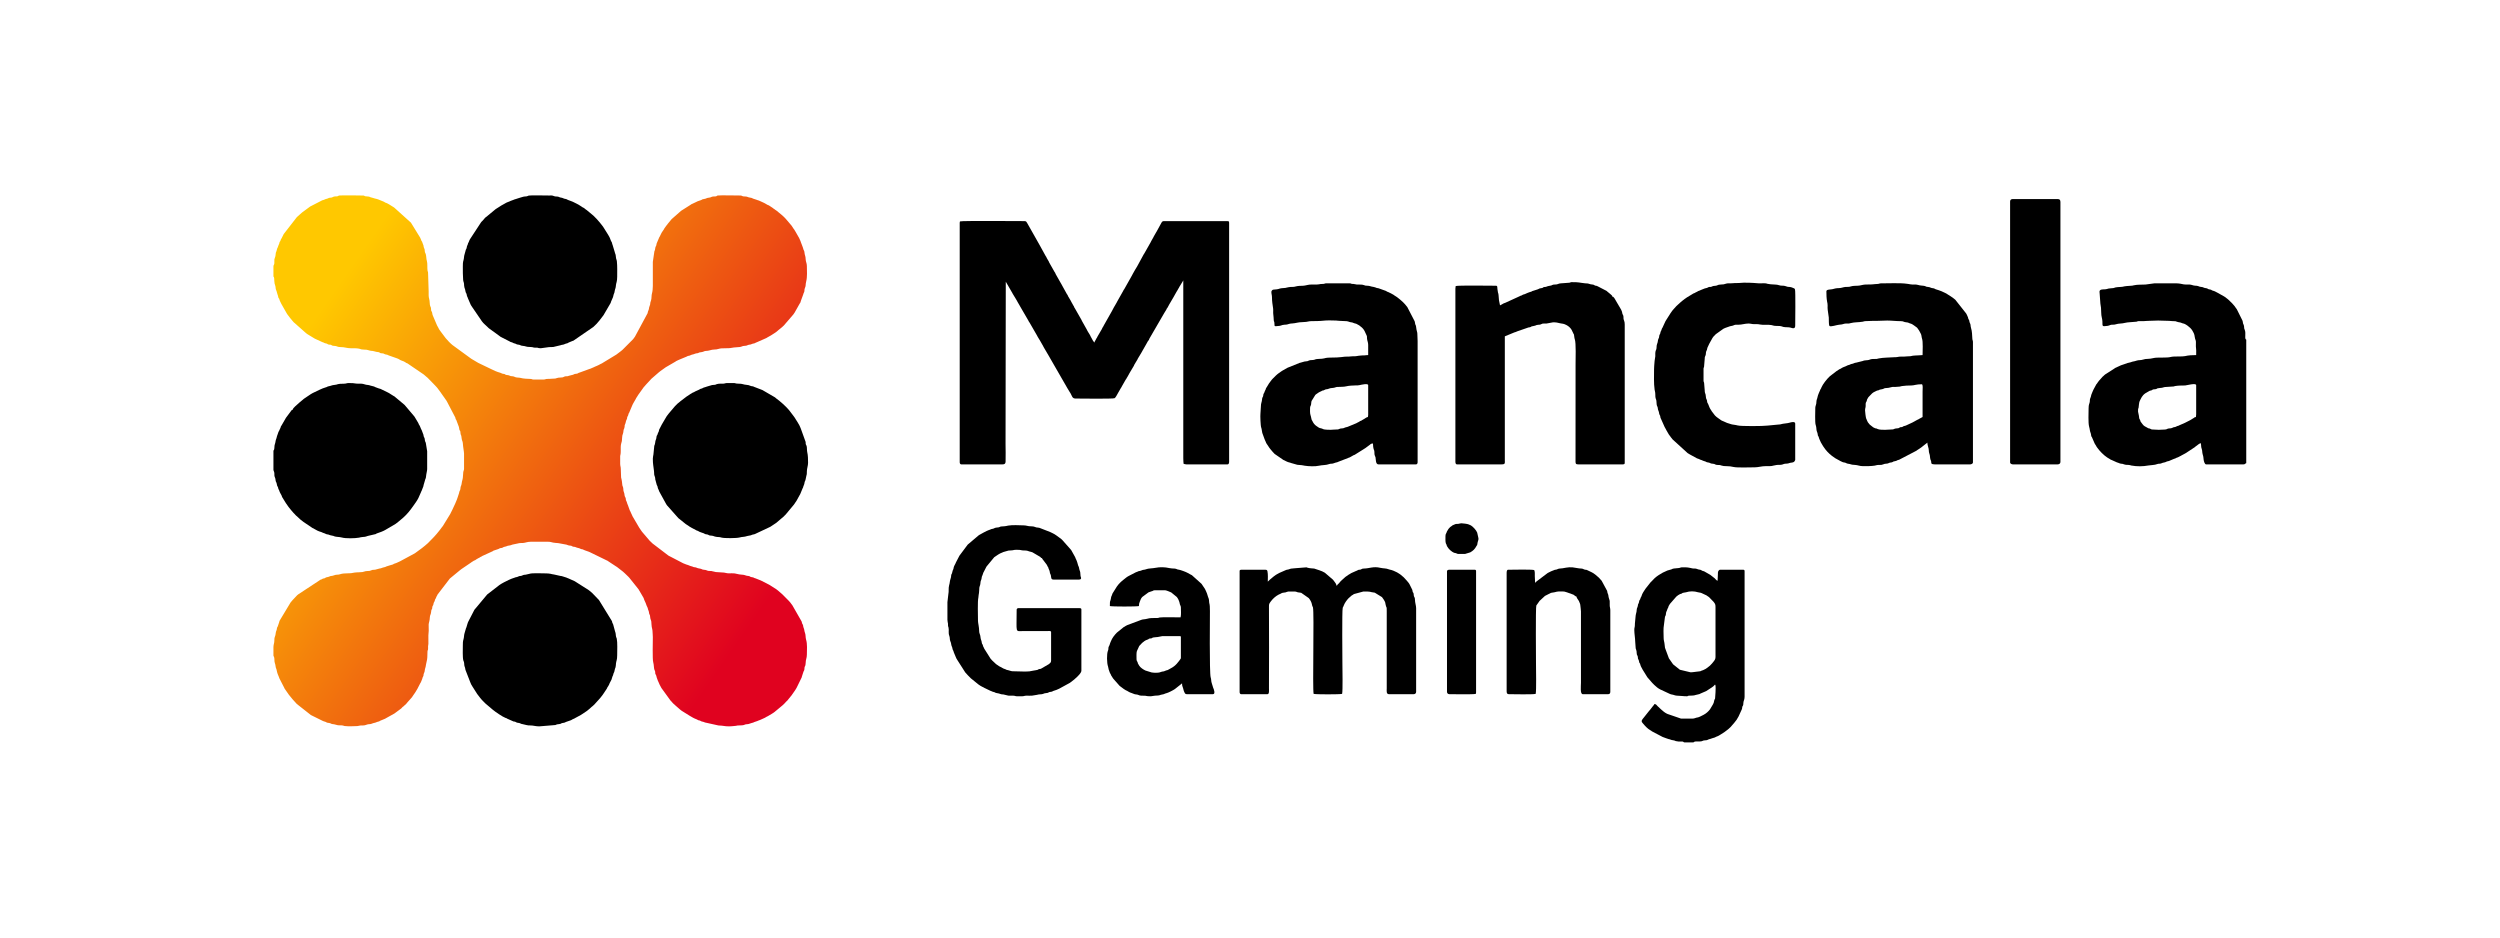 <svg width="128" height="48" viewBox="0 0 128 48" fill="none" xmlns="http://www.w3.org/2000/svg">
<g clip-path="url(#clip0_1378_1801)">
<path fill-rule="evenodd" clip-rule="evenodd" d="M14 13.637V14.14C14 14.218 14.043 14.1 14.045 14.386C14.047 14.488 14.066 14.554 14.093 14.628C14.125 14.715 14.095 14.767 14.144 14.865C14.177 14.931 14.187 15.037 14.216 15.099C14.238 15.14 14.236 15.159 14.245 15.208C14.265 15.287 14.278 15.258 14.298 15.308C14.317 15.358 14.309 15.374 14.343 15.432L14.403 15.554C14.428 15.594 14.411 15.56 14.43 15.604L14.674 16.033C14.685 16.051 14.689 16.062 14.703 16.082L14.827 16.246C14.839 16.262 14.841 16.262 14.854 16.281L14.958 16.407C14.985 16.438 15.001 16.463 15.028 16.49L15.668 17.056C15.682 17.068 15.68 17.064 15.695 17.076C15.721 17.093 15.717 17.093 15.738 17.108L16.053 17.3C16.096 17.331 16.055 17.306 16.1 17.329C16.114 17.335 16.12 17.337 16.141 17.35L16.507 17.518C16.577 17.54 16.552 17.53 16.606 17.559C16.669 17.59 16.709 17.576 16.766 17.611C16.805 17.634 16.746 17.617 16.817 17.638C16.873 17.656 16.898 17.638 16.951 17.658C17.001 17.677 16.974 17.687 17.044 17.702C17.093 17.714 17.13 17.706 17.182 17.716C17.291 17.739 17.291 17.77 17.437 17.77C17.638 17.768 17.768 17.832 17.959 17.83C18.113 17.83 18.245 17.826 18.383 17.851C18.436 17.861 18.465 17.88 18.5 17.888C18.584 17.903 18.683 17.899 18.773 17.907C18.827 17.911 18.901 17.952 19.006 17.963C19.061 17.969 19.082 17.963 19.129 17.979C19.298 18.029 19.234 18.004 19.384 18.031C19.46 18.044 19.405 18.056 19.487 18.081C19.536 18.095 19.561 18.085 19.61 18.095C19.678 18.11 19.652 18.12 19.717 18.141C19.758 18.153 19.797 18.155 19.831 18.164C19.89 18.184 19.87 18.195 19.939 18.211L20.324 18.346C20.417 18.371 20.482 18.441 20.571 18.466C20.655 18.489 20.7 18.516 20.77 18.559C20.797 18.578 20.768 18.565 20.805 18.584C20.83 18.597 20.842 18.597 20.861 18.605L21.69 19.17C21.692 19.172 21.696 19.174 21.698 19.176L21.871 19.325C21.873 19.326 21.877 19.328 21.881 19.33L22.259 19.717C22.288 19.748 22.303 19.769 22.333 19.796C22.407 19.87 22.461 19.965 22.527 20.044L22.831 20.475C22.833 20.479 22.841 20.489 22.845 20.492L22.872 20.539C22.884 20.56 22.876 20.549 22.889 20.568L23.314 21.382C23.321 21.411 23.316 21.413 23.327 21.446C23.353 21.514 23.355 21.461 23.378 21.546L23.495 21.858C23.512 21.906 23.504 21.933 23.518 21.987C23.532 22.051 23.551 22.034 23.569 22.09C23.582 22.14 23.569 22.173 23.584 22.227C23.623 22.364 23.615 22.225 23.639 22.463C23.646 22.55 23.693 22.6 23.697 22.693C23.707 22.881 23.759 23.132 23.759 23.227V24.004C23.759 24.072 23.732 24.093 23.72 24.165C23.705 24.269 23.707 24.47 23.683 24.54C23.631 24.704 23.646 24.787 23.606 24.872C23.567 24.957 23.588 24.956 23.569 25.05C23.553 25.124 23.528 25.124 23.512 25.207C23.499 25.292 23.458 25.358 23.44 25.441C23.421 25.539 23.201 26.029 23.158 26.104L23.086 26.247C23.068 26.278 23.068 26.29 23.051 26.319L22.673 26.934C22.671 26.936 22.667 26.939 22.666 26.943C22.663 26.945 22.662 26.949 22.66 26.951C22.658 26.953 22.654 26.957 22.652 26.959C22.65 26.963 22.648 26.965 22.646 26.968C22.625 26.994 22.642 26.968 22.625 26.994L22.494 27.168C22.315 27.4 22.117 27.603 21.91 27.808C21.813 27.904 21.708 27.974 21.601 28.065L21.248 28.324C21.245 28.326 21.243 28.328 21.239 28.33C21.21 28.351 21.227 28.336 21.2 28.351L20.483 28.738C20.396 28.773 20.306 28.829 20.215 28.852C20.118 28.877 20.168 28.894 20.077 28.912C19.968 28.935 19.946 28.958 19.829 28.987C19.759 29.003 19.746 29.032 19.672 29.043C19.58 29.057 19.52 29.103 19.43 29.109L19.261 29.154C19.193 29.183 19.15 29.163 19.072 29.179C18.998 29.194 18.975 29.223 18.909 29.231C18.835 29.239 18.786 29.233 18.724 29.244C18.646 29.258 18.617 29.281 18.555 29.289C18.424 29.308 18.282 29.297 18.152 29.316C17.949 29.349 17.996 29.355 17.774 29.355C17.632 29.353 17.509 29.368 17.396 29.405C17.253 29.449 17.27 29.391 17.05 29.473C16.98 29.498 16.941 29.478 16.875 29.513C16.811 29.546 16.774 29.54 16.707 29.56C16.653 29.575 16.686 29.571 16.649 29.593C16.595 29.622 16.628 29.602 16.565 29.618C16.55 29.622 16.55 29.619 16.53 29.627L16.46 29.666C16.433 29.678 16.441 29.67 16.414 29.678L15.269 30.432C15.246 30.451 15.232 30.463 15.211 30.48L14.989 30.716C14.961 30.745 14.985 30.714 14.96 30.749L14.876 30.849C14.874 30.853 14.872 30.857 14.87 30.859L14.313 31.785C14.304 31.814 14.302 31.841 14.29 31.868L14.236 32.027C14.21 32.128 14.234 32.041 14.202 32.1C14.165 32.17 14.183 32.226 14.15 32.292C14.113 32.361 14.121 32.445 14.101 32.518C14.072 32.626 14.045 32.638 14.047 32.783C14.047 32.94 14.004 32.982 14 33.125V33.559C14.001 33.565 14.002 33.57 14.002 33.574C14.016 33.632 14.047 33.644 14.047 33.729C14.047 33.972 14.097 33.965 14.107 34.094C14.117 34.214 14.156 34.233 14.171 34.338C14.183 34.423 14.241 34.585 14.278 34.657C14.296 34.692 14.296 34.699 14.307 34.736L14.555 35.219C14.576 35.264 14.562 35.245 14.594 35.289L14.788 35.568C14.919 35.732 15.049 35.894 15.199 36.045L15.917 36.61L16.542 36.919C16.583 36.943 16.643 36.943 16.692 36.968C16.741 36.995 16.698 36.989 16.764 37.004C16.787 37.01 16.836 37.016 16.857 37.018C16.955 37.035 16.916 37.053 17.017 37.072C17.089 37.086 17.122 37.078 17.198 37.107C17.342 37.161 17.445 37.118 17.57 37.149C17.63 37.163 17.574 37.165 17.653 37.173C17.852 37.196 18.097 37.182 18.298 37.175L18.413 37.153C18.461 37.138 18.504 37.144 18.558 37.144C18.613 37.144 18.642 37.138 18.683 37.132L18.8 37.095C18.858 37.074 18.917 37.084 18.989 37.068C19.061 37.053 19.072 37.028 19.148 37.016C19.246 37.001 19.281 36.964 19.37 36.946C19.462 36.927 19.399 36.929 19.475 36.898L19.726 36.795C19.73 36.794 19.74 36.784 19.744 36.782L20.195 36.531C20.197 36.529 20.201 36.527 20.203 36.525L20.53 36.283C20.534 36.281 20.544 36.272 20.546 36.27L20.598 36.214C20.643 36.167 20.595 36.212 20.641 36.181L20.799 36.034C20.801 36.03 20.805 36.028 20.807 36.026L20.869 35.95C20.941 35.86 21.03 35.782 21.099 35.691C21.122 35.658 21.11 35.67 21.128 35.643C21.217 35.517 21.303 35.397 21.375 35.262C21.375 35.26 21.377 35.256 21.379 35.252L21.529 34.96C21.55 34.929 21.537 34.968 21.558 34.91L21.597 34.813C21.628 34.759 21.614 34.755 21.634 34.697C21.653 34.636 21.659 34.668 21.679 34.605C21.696 34.543 21.677 34.533 21.704 34.477C21.764 34.344 21.733 34.361 21.762 34.245C21.79 34.133 21.797 34.156 21.815 34.007L21.866 33.769C21.889 33.632 21.877 33.495 21.887 33.363C21.893 33.261 21.906 33.33 21.916 33.241C21.922 33.203 21.916 33.145 21.916 33.104C21.918 33.031 21.93 33.035 21.934 32.967C21.943 32.779 21.92 32.566 21.943 32.398C21.963 32.261 21.939 32.114 21.947 31.975C21.953 31.876 22.002 31.795 22.009 31.596C22.013 31.493 22.06 31.462 22.068 31.364C22.091 31.124 22.113 31.252 22.13 31.136C22.142 31.062 22.119 31.085 22.154 31.021C22.191 30.956 22.179 31.002 22.196 30.911C22.21 30.826 22.235 30.836 22.259 30.76C22.263 30.745 22.265 30.722 22.274 30.698C22.294 30.648 22.3 30.675 22.325 30.611C22.337 30.577 22.325 30.586 22.344 30.555L22.393 30.466C22.412 30.42 22.391 30.459 22.42 30.418L23.031 29.623C23.033 29.619 23.037 29.618 23.039 29.616L23.534 29.208C23.576 29.181 23.586 29.169 23.621 29.14L24.112 28.807C24.137 28.79 24.114 28.803 24.139 28.786L24.156 28.774C24.158 28.773 24.162 28.771 24.166 28.769C24.168 28.767 24.174 28.765 24.176 28.763L24.269 28.703C24.297 28.691 24.291 28.701 24.326 28.682C24.39 28.645 24.433 28.601 24.505 28.572C24.52 28.566 24.534 28.562 24.548 28.552L24.592 28.521C24.618 28.506 24.62 28.51 24.645 28.498C24.68 28.481 24.665 28.485 24.692 28.467L25.186 28.241C25.256 28.218 25.215 28.212 25.285 28.187L25.503 28.115C25.566 28.098 25.546 28.088 25.595 28.069C25.649 28.049 25.669 28.067 25.723 28.044C25.776 28.022 25.758 28.011 25.817 27.999C25.986 27.966 25.945 27.947 26.044 27.935C26.175 27.922 26.196 27.887 26.276 27.875L26.515 27.825C26.595 27.798 26.698 27.804 26.782 27.8C26.897 27.794 26.994 27.738 27.166 27.738H28.071C28.17 27.738 28.244 27.763 28.32 27.781C28.411 27.802 28.483 27.794 28.583 27.808L28.945 27.875C29.032 27.881 29.069 27.926 29.176 27.935C29.272 27.943 29.227 27.933 29.295 27.97C29.348 27.997 29.342 27.989 29.406 27.997C29.49 28.007 29.468 28.03 29.632 28.063C29.7 28.076 29.688 28.09 29.739 28.107C29.797 28.131 29.797 28.107 29.86 28.14C29.957 28.192 30.155 28.241 30.224 28.283L31.078 28.699C31.08 28.701 31.086 28.701 31.088 28.703C31.092 28.705 31.096 28.707 31.099 28.707C31.103 28.709 31.107 28.711 31.109 28.713C31.131 28.724 31.132 28.732 31.154 28.745L31.57 29.018C31.572 29.018 31.578 29.02 31.58 29.022L31.804 29.196C31.936 29.289 32.063 29.426 32.182 29.538L32.195 29.554C32.199 29.558 32.211 29.569 32.218 29.577L32.688 30.165C32.688 30.167 32.691 30.171 32.694 30.173C32.695 30.176 32.697 30.18 32.699 30.182L32.947 30.606C32.972 30.644 32.966 30.675 32.987 30.718C33.065 30.867 33.059 30.888 33.112 31.021C33.127 31.066 33.149 31.076 33.161 31.126C33.19 31.259 33.217 31.267 33.227 31.35C33.239 31.493 33.281 31.443 33.287 31.578C33.293 31.706 33.334 31.737 33.347 31.826C33.359 31.911 33.351 32.01 33.369 32.095C33.383 32.17 33.408 32.24 33.41 32.342C33.412 32.431 33.425 32.505 33.425 32.617C33.425 32.835 33.4 33.769 33.445 33.908C33.484 34.036 33.474 34.206 33.505 34.289C33.517 34.318 33.538 34.351 33.544 34.388C33.556 34.458 33.536 34.462 33.563 34.522C33.583 34.564 33.593 34.552 33.606 34.616C33.626 34.723 33.651 34.74 33.676 34.835L33.743 34.984C33.768 35.061 33.83 35.148 33.865 35.227L34.328 35.865C34.451 35.985 34.377 35.945 34.613 36.148L34.817 36.326C34.848 36.351 34.87 36.368 34.903 36.393L35.307 36.645C35.311 36.647 35.313 36.651 35.317 36.651C35.393 36.701 35.57 36.799 35.652 36.823L35.743 36.869C35.79 36.892 35.755 36.875 35.804 36.885C35.878 36.9 35.87 36.931 35.956 36.946C36.069 36.966 36.057 36.993 36.183 37.01L36.785 37.144C37.048 37.151 37.081 37.19 37.338 37.19C37.435 37.19 37.478 37.178 37.552 37.175C37.69 37.169 37.665 37.159 37.77 37.145C37.842 37.136 37.912 37.147 37.99 37.136C38.029 37.13 38.06 37.13 38.095 37.118C38.163 37.099 38.12 37.095 38.184 37.086C38.268 37.07 38.309 37.084 38.381 37.051C38.459 37.016 38.505 37.02 38.57 36.995C38.622 36.975 38.583 36.977 38.653 36.958C38.803 36.917 38.757 36.917 38.833 36.892C38.969 36.848 39.047 36.797 39.165 36.749L39.231 36.709C39.233 36.707 39.239 36.705 39.241 36.703C39.282 36.683 39.272 36.693 39.313 36.668C39.43 36.593 39.57 36.527 39.679 36.436C39.703 36.416 39.693 36.422 39.71 36.407L39.736 36.386C39.738 36.384 39.742 36.382 39.745 36.38L40.08 36.101C40.148 36.047 40.191 35.985 40.253 35.923C40.273 35.904 40.296 35.883 40.316 35.864L40.39 35.771C40.401 35.755 40.405 35.751 40.417 35.738C40.429 35.724 40.432 35.72 40.446 35.705L40.499 35.635C40.522 35.606 40.506 35.631 40.528 35.604L40.559 35.558C40.561 35.554 40.563 35.55 40.565 35.548C40.631 35.457 40.756 35.283 40.8 35.189C40.802 35.185 40.808 35.171 40.81 35.167L41.046 34.684C41.057 34.651 41.053 34.638 41.069 34.601L41.129 34.417C41.143 34.359 41.143 34.39 41.168 34.332C41.201 34.26 41.178 34.204 41.201 34.139C41.223 34.084 41.221 34.119 41.238 34.053C41.246 34.026 41.25 33.988 41.25 33.943C41.252 33.758 41.312 33.702 41.312 33.516C41.312 33.27 41.343 32.982 41.271 32.746C41.236 32.63 41.258 32.493 41.209 32.383C41.18 32.317 41.184 32.222 41.149 32.153C41.12 32.091 41.135 32.1 41.12 32.031C41.1 31.946 41.102 31.994 41.075 31.936C41.057 31.897 41.057 31.853 41.042 31.818L40.569 30.991C40.567 30.989 40.565 30.985 40.563 30.983L40.497 30.896C40.483 30.876 40.487 30.878 40.471 30.859L40.401 30.778C40.397 30.774 40.388 30.766 40.386 30.762L40.059 30.432C39.961 30.36 39.886 30.267 39.743 30.167C39.739 30.165 39.736 30.161 39.734 30.159C39.724 30.153 39.728 30.153 39.706 30.142C39.679 30.124 39.687 30.134 39.658 30.113L39.368 29.929C39.364 29.927 39.36 29.927 39.356 29.925L38.982 29.734C38.978 29.732 38.975 29.73 38.971 29.728C38.967 29.728 38.963 29.726 38.961 29.724C38.957 29.722 38.953 29.72 38.949 29.718L38.688 29.614C38.603 29.596 38.634 29.594 38.578 29.569C38.531 29.55 38.519 29.56 38.465 29.546C38.389 29.529 38.418 29.515 38.359 29.498C38.274 29.473 38.295 29.506 38.122 29.444C38.052 29.418 37.933 29.428 37.852 29.409L37.61 29.358C37.517 29.347 37.417 29.355 37.322 29.355C37.213 29.355 37.172 29.331 37.069 29.316C36.944 29.299 36.73 29.304 36.651 29.289L36.415 29.235C36.366 29.229 36.316 29.239 36.267 29.229C36.168 29.21 36.189 29.183 36.033 29.171C35.977 29.167 35.962 29.157 35.917 29.136C35.856 29.107 35.742 29.105 35.685 29.076C35.619 29.043 35.65 29.057 35.564 29.043C35.562 29.043 35.518 29.036 35.512 29.034C35.438 29.01 35.485 29.009 35.341 28.976C35.27 28.958 35.284 28.941 35.161 28.91C35.123 28.9 35.144 28.908 35.127 28.898L34.996 28.846C34.992 28.845 34.988 28.843 34.984 28.842L34.299 28.486C34.278 28.475 34.266 28.473 34.247 28.461C34.214 28.444 34.231 28.45 34.202 28.43L33.447 27.854C33.443 27.852 33.441 27.85 33.437 27.848C33.435 27.844 33.416 27.831 33.412 27.827L33.303 27.723C33.281 27.701 33.289 27.713 33.264 27.686L32.919 27.282C32.845 27.204 32.797 27.11 32.732 27.024L32.382 26.427C32.357 26.384 32.363 26.357 32.33 26.311L32.269 26.174C32.25 26.139 32.261 26.168 32.246 26.135L32.145 25.855C32.106 25.783 32.106 25.717 32.065 25.644C32.032 25.582 32.053 25.592 32.038 25.52C32.026 25.462 32.01 25.458 31.995 25.423C31.967 25.36 31.981 25.278 31.94 25.189C31.903 25.114 31.927 25.021 31.895 24.928C31.872 24.865 31.868 24.901 31.86 24.812C31.837 24.534 31.81 24.522 31.8 24.445L31.785 24.018C31.785 23.898 31.753 23.859 31.753 23.745V23.349C31.753 23.306 31.785 23.271 31.782 23.089C31.782 22.944 31.773 22.813 31.81 22.689C31.822 22.651 31.837 22.604 31.841 22.567C31.853 22.478 31.847 22.384 31.864 22.3C31.882 22.212 31.911 22.198 31.921 22.067C31.928 21.966 31.948 21.993 31.969 21.902C31.975 21.881 31.977 21.86 31.981 21.836C31.989 21.761 31.973 21.782 32.004 21.722C32.045 21.643 32.036 21.564 32.078 21.492C32.119 21.423 32.094 21.453 32.111 21.372C32.129 21.303 32.133 21.332 32.156 21.279C32.174 21.239 32.172 21.202 32.191 21.162C32.217 21.109 32.217 21.148 32.238 21.071L32.37 20.759C32.398 20.678 32.503 20.52 32.547 20.434C32.559 20.413 32.557 20.407 32.573 20.382L32.668 20.233C32.68 20.218 32.672 20.224 32.686 20.204L32.699 20.187C32.701 20.185 32.703 20.181 32.705 20.179L32.96 19.822C32.968 19.812 32.987 19.794 32.997 19.783L33.067 19.702C33.069 19.698 33.073 19.696 33.075 19.692C33.077 19.69 33.081 19.686 33.083 19.684L33.347 19.398C33.349 19.396 33.351 19.392 33.355 19.39L33.731 19.064C33.758 19.04 33.785 19.015 33.817 18.996L34.093 18.799C34.112 18.787 34.105 18.795 34.122 18.783L34.578 18.518C34.601 18.503 34.595 18.501 34.622 18.487L34.727 18.437C34.788 18.4 34.833 18.402 34.887 18.369L35.093 18.284C35.161 18.267 35.165 18.238 35.245 18.22C35.321 18.201 35.298 18.218 35.362 18.184C35.438 18.143 35.494 18.155 35.58 18.112C35.633 18.087 35.644 18.097 35.709 18.085C35.829 18.064 35.685 18.058 35.938 18.025C35.985 18.019 36.01 18.006 36.053 17.986C36.129 17.956 36.215 17.973 36.302 17.946C36.559 17.865 36.621 17.921 36.8 17.861C36.96 17.807 37.277 17.853 37.47 17.808C37.614 17.778 37.744 17.785 37.886 17.766C37.982 17.752 38.001 17.712 38.12 17.708C38.27 17.704 38.254 17.665 38.352 17.65C38.41 17.64 38.418 17.648 38.467 17.625C38.548 17.584 38.578 17.6 38.644 17.573C38.706 17.549 38.675 17.542 38.747 17.524L39.247 17.304C39.251 17.302 39.261 17.292 39.265 17.29C39.292 17.273 39.261 17.288 39.294 17.273L39.471 17.174C39.59 17.093 39.726 17.023 39.831 16.923C39.835 16.921 39.843 16.911 39.847 16.907L39.922 16.847C39.926 16.846 39.928 16.842 39.932 16.84L40.072 16.722C40.086 16.706 40.09 16.704 40.103 16.691C40.107 16.689 40.117 16.679 40.121 16.677C40.123 16.675 40.127 16.672 40.129 16.669L40.617 16.103C40.635 16.072 40.656 16.041 40.68 16.012C40.682 16.01 40.684 16.006 40.685 16.004L40.944 15.544C40.977 15.484 40.97 15.538 40.991 15.453C40.997 15.428 40.995 15.422 41.009 15.393L41.127 15.07C41.143 14.991 41.174 14.979 41.186 14.9C41.194 14.838 41.18 14.831 41.201 14.778C41.281 14.587 41.228 14.606 41.277 14.411C41.34 14.16 41.312 13.879 41.312 13.622C41.312 13.473 41.252 13.398 41.25 13.272C41.246 13.09 41.201 13.085 41.188 12.922C41.18 12.833 41.158 12.837 41.137 12.775C41.112 12.706 41.114 12.667 41.077 12.591L41.001 12.392C40.983 12.35 41.003 12.396 40.991 12.355L40.911 12.176C40.894 12.143 40.913 12.18 40.894 12.149L40.876 12.12C40.874 12.118 40.872 12.112 40.872 12.11L40.722 11.847C40.719 11.841 40.703 11.82 40.703 11.82C40.682 11.785 40.701 11.822 40.682 11.779L40.631 11.708C40.629 11.706 40.625 11.702 40.623 11.7L40.539 11.57C40.538 11.566 40.53 11.555 40.528 11.553L40.232 11.205C40.146 11.097 39.88 10.882 39.753 10.781C39.751 10.78 39.747 10.778 39.743 10.776L39.679 10.733C39.677 10.731 39.673 10.727 39.671 10.725C39.662 10.718 39.669 10.722 39.646 10.706C39.629 10.694 39.634 10.698 39.617 10.689C39.584 10.667 39.586 10.664 39.557 10.642L39.372 10.52C39.325 10.491 39.335 10.509 39.296 10.489L39.161 10.41C39.128 10.391 39.134 10.393 39.099 10.379L38.953 10.312C38.889 10.29 38.875 10.269 38.813 10.254C38.772 10.242 38.77 10.246 38.731 10.226L38.57 10.174C38.515 10.155 38.494 10.128 38.41 10.12C38.328 10.11 38.317 10.095 38.243 10.072C38.186 10.054 38.132 10.066 38.06 10.054C37.968 10.041 38.001 10.008 37.89 10.01C37.717 10.01 36.872 9.992 36.756 10.01C36.653 10.025 36.758 10.01 36.682 10.045C36.629 10.068 36.567 10.05 36.499 10.062C36.419 10.076 36.401 10.107 36.339 10.114C36.096 10.149 36.218 10.155 36.096 10.178L35.969 10.205C35.889 10.242 36.033 10.166 35.94 10.223C35.866 10.267 35.73 10.288 35.646 10.341L35.426 10.445C35.368 10.466 35.411 10.453 35.37 10.478L34.873 10.793L34.385 11.222C34.383 11.226 34.381 11.23 34.379 11.232C34.377 11.234 34.373 11.238 34.371 11.24L34.184 11.466C34.173 11.483 34.179 11.478 34.167 11.493L34.111 11.561C34.108 11.563 34.107 11.566 34.105 11.568L34.009 11.704C34.005 11.711 33.996 11.733 33.996 11.735L33.885 11.899C33.867 11.926 33.867 11.938 33.848 11.969L33.778 12.114C33.778 12.114 33.768 12.123 33.758 12.141L33.622 12.462C33.608 12.501 33.616 12.508 33.604 12.553C33.589 12.62 33.56 12.607 33.548 12.709C33.538 12.819 33.532 12.793 33.505 12.864L33.425 13.409V14.645C33.425 14.755 33.41 14.929 33.383 15.014C33.349 15.117 33.367 15.287 33.334 15.376C33.252 15.6 33.332 15.496 33.248 15.703C33.213 15.792 33.252 15.782 33.18 15.941C33.159 15.991 33.172 15.97 33.161 16.028L32.509 17.238C32.468 17.286 32.46 17.314 32.417 17.364L31.884 17.899C31.866 17.917 31.872 17.911 31.851 17.928C31.825 17.95 31.818 17.957 31.792 17.977L31.557 18.155C31.545 18.162 31.547 18.162 31.529 18.172L30.854 18.582C30.852 18.584 30.829 18.599 30.825 18.601L30.712 18.655C30.679 18.675 30.708 18.659 30.685 18.673C30.673 18.681 30.656 18.688 30.642 18.694C30.568 18.723 30.562 18.737 30.494 18.76C30.451 18.773 30.469 18.766 30.432 18.789L30.282 18.853C30.233 18.884 30.19 18.88 30.136 18.907L29.677 19.075C29.579 19.096 29.63 19.112 29.534 19.133C29.497 19.141 29.476 19.137 29.441 19.145C29.375 19.158 29.367 19.191 29.281 19.201L29.124 19.241C29.048 19.28 29.024 19.253 28.937 19.27C28.861 19.288 28.851 19.315 28.791 19.323C28.723 19.332 28.655 19.33 28.59 19.338C28.503 19.35 28.489 19.371 28.435 19.381C28.376 19.392 28.298 19.381 28.23 19.392C28.154 19.402 28.104 19.398 28.024 19.4C27.925 19.402 27.925 19.431 27.841 19.431H27.304C27.236 19.431 27.247 19.4 27.134 19.4C27.022 19.4 26.77 19.384 26.675 19.354C26.603 19.33 26.484 19.338 26.405 19.317C26.344 19.301 26.327 19.274 26.243 19.265C26.124 19.253 26.171 19.268 26.079 19.228C26.004 19.193 25.965 19.214 25.902 19.191C25.825 19.162 25.885 19.154 25.756 19.139C25.688 19.131 25.663 19.096 25.599 19.081C25.47 19.048 25.283 18.969 25.163 18.905L24.491 18.582C24.487 18.58 24.474 18.574 24.47 18.57L24.154 18.383C24.139 18.371 24.145 18.377 24.125 18.365L23.17 17.669C23.074 17.596 22.899 17.414 22.819 17.315L22.57 16.983C22.527 16.919 22.477 16.865 22.451 16.797L22.397 16.698C22.387 16.681 22.389 16.679 22.375 16.658L22.161 16.155C22.13 16.093 22.14 16.039 22.119 15.983C22.089 15.906 22.076 15.954 22.07 15.834C22.066 15.726 22.054 15.739 22.025 15.666C21.994 15.592 22.009 15.418 21.974 15.304C21.938 15.184 21.947 15.066 21.947 14.918L21.922 14.121C21.912 14.059 21.926 13.988 21.914 13.931C21.904 13.893 21.895 13.897 21.889 13.85C21.869 13.719 21.895 13.475 21.856 13.363C21.823 13.262 21.831 13.119 21.799 13.009C21.778 12.938 21.756 12.947 21.749 12.86C21.741 12.748 21.745 12.775 21.708 12.688C21.677 12.618 21.7 12.595 21.667 12.53C21.63 12.454 21.634 12.423 21.61 12.373C21.593 12.34 21.589 12.354 21.573 12.319C21.542 12.249 21.556 12.251 21.511 12.166L21.04 11.4C21.038 11.398 21.034 11.394 21.032 11.393L20.18 10.625L19.925 10.466C19.822 10.4 19.806 10.404 19.717 10.368C19.68 10.35 19.697 10.346 19.651 10.327L19.357 10.207C19.314 10.184 19.238 10.18 19.199 10.165L19.034 10.116C18.957 10.107 18.961 10.083 18.884 10.066C18.86 10.06 18.831 10.056 18.786 10.056C18.656 10.054 18.679 10.027 18.617 10.012C18.598 10.008 17.486 9.994 17.375 10.01C17.297 10.021 17.325 10.054 17.223 10.056C17.18 10.056 17.161 10.054 17.12 10.062C17.075 10.07 17.072 10.076 17.042 10.089C16.959 10.132 16.972 10.107 16.877 10.126C16.83 10.136 16.84 10.134 16.809 10.149C16.698 10.201 16.742 10.157 16.585 10.23C16.552 10.246 16.532 10.244 16.501 10.254L15.925 10.551C15.904 10.563 15.906 10.557 15.884 10.571L15.47 10.876C15.462 10.884 15.454 10.89 15.446 10.897L15.252 11.069C15.224 11.095 15.22 11.097 15.195 11.122L14.541 11.965C14.539 11.969 14.537 11.971 14.535 11.975C14.533 11.976 14.529 11.98 14.527 11.982C14.525 11.986 14.524 11.988 14.522 11.992L14.42 12.197C14.401 12.236 14.401 12.216 14.38 12.263C14.362 12.301 14.372 12.303 14.352 12.342C14.335 12.373 14.329 12.365 14.315 12.396C14.304 12.425 14.304 12.454 14.294 12.481C14.269 12.549 14.251 12.553 14.232 12.634C14.216 12.7 14.21 12.669 14.189 12.729C14.187 12.731 14.177 12.775 14.177 12.777C14.162 12.864 14.148 12.862 14.123 12.938C14.107 12.992 14.119 13.05 14.101 13.114L14.049 13.276C14.041 13.342 14.051 13.407 14.047 13.471C14.041 13.572 14 13.56 14 13.637Z" fill="url(#paint0_linear_1378_1801)"/>
<path fill-rule="evenodd" clip-rule="evenodd" d="M49.152 11.336C49.145 11.371 49.137 11.371 49.137 11.412V23.667C49.137 23.72 49.164 23.776 49.215 23.776H51.331C51.434 23.776 51.482 23.741 51.486 23.638C51.498 23.341 51.484 23.037 51.484 22.737L51.496 14.421C51.496 14.422 51.5 14.428 51.5 14.43C51.502 14.432 51.504 14.438 51.506 14.44L51.837 15.012C51.837 15.014 51.839 15.018 51.84 15.022L52.002 15.289C52.004 15.293 52.012 15.304 52.014 15.308L52.086 15.434C52.097 15.463 52.095 15.457 52.113 15.484L52.191 15.617C52.216 15.66 52.216 15.67 52.247 15.716L52.64 16.393C52.65 16.406 52.646 16.401 52.656 16.422C52.67 16.445 52.67 16.451 52.681 16.472C52.697 16.495 52.701 16.497 52.714 16.517L53.1 17.186C53.115 17.215 53.108 17.211 53.125 17.236L53.211 17.379C53.224 17.398 53.213 17.377 53.224 17.396L53.413 17.727C53.413 17.729 53.427 17.758 53.427 17.76L53.727 18.27C53.744 18.294 53.742 18.297 53.754 18.319L54.653 19.881C54.678 19.931 54.667 19.901 54.682 19.928L54.768 20.071C54.787 20.102 54.815 20.138 54.826 20.166L54.855 20.227C54.881 20.268 54.9 20.33 54.935 20.361C54.959 20.382 54.999 20.405 55.044 20.405C55.282 20.405 56.979 20.43 57.067 20.388C57.123 20.361 57.207 20.177 57.249 20.111L57.31 20.005C57.312 20.001 57.314 19.997 57.316 19.995L57.388 19.87C57.407 19.843 57.401 19.858 57.419 19.823C57.431 19.804 57.431 19.798 57.444 19.773L57.633 19.442C57.643 19.425 57.651 19.423 57.666 19.398C57.682 19.373 57.678 19.373 57.691 19.348C57.711 19.315 57.705 19.332 57.722 19.301L57.804 19.154C57.822 19.116 57.804 19.143 57.83 19.104L58.053 18.731C58.061 18.713 58.063 18.7 58.075 18.677L58.246 18.39C58.266 18.348 58.242 18.383 58.271 18.338L58.449 18.042C58.45 18.038 58.452 18.035 58.454 18.031L58.67 17.652C58.672 17.648 58.674 17.646 58.676 17.642L58.774 17.466C58.797 17.431 58.795 17.443 58.811 17.424C58.836 17.391 58.82 17.408 58.83 17.385L58.84 17.362C58.849 17.335 58.84 17.356 58.853 17.331L59.605 16.035C59.62 16.004 59.616 16.014 59.634 15.987L59.716 15.855C59.718 15.851 59.718 15.848 59.72 15.844L59.729 15.822C59.729 15.819 59.731 15.815 59.733 15.811C59.735 15.809 59.737 15.805 59.739 15.801C59.751 15.78 59.757 15.78 59.772 15.759L59.827 15.66C59.85 15.625 59.834 15.652 59.852 15.61L60.089 15.206C60.146 15.122 60.189 15.008 60.249 14.921C60.251 14.919 60.253 14.915 60.255 14.914L60.301 14.836C60.331 14.768 60.327 14.797 60.358 14.739C60.372 14.713 60.368 14.713 60.383 14.689L60.516 14.471C60.518 14.467 60.525 14.455 60.529 14.453L60.584 14.355V23.455C60.584 23.573 60.592 23.65 60.599 23.745C60.654 23.756 60.671 23.776 60.737 23.776H62.855C62.914 23.776 62.931 23.7 62.931 23.638V11.412C62.931 11.371 62.923 11.371 62.916 11.336C62.881 11.329 62.88 11.321 62.84 11.321H59.585C59.511 11.321 59.486 11.369 59.457 11.421L59.219 11.856C59.202 11.883 59.206 11.872 59.19 11.903L59.068 12.117C59.066 12.121 59.056 12.143 59.054 12.148L58.943 12.344C58.931 12.367 58.931 12.373 58.918 12.396L58.604 12.951C58.581 13.003 58.581 12.978 58.556 13.026L58.217 13.649C58.215 13.651 58.213 13.657 58.211 13.659C58.209 13.662 58.207 13.666 58.205 13.668L58.118 13.811C58.096 13.844 58.11 13.823 58.09 13.86C58.073 13.896 58.081 13.881 58.063 13.908C57.995 14.011 58.013 14.012 57.95 14.115L57.559 14.809C57.557 14.811 57.545 14.825 57.538 14.834C57.516 14.865 57.526 14.856 57.512 14.886L57.209 15.422C57.197 15.445 57.197 15.453 57.183 15.474L57.072 15.668C57.049 15.71 57.069 15.675 57.043 15.714L56.921 15.944C56.919 15.946 56.917 15.95 56.915 15.954L56.512 16.666C56.502 16.685 56.506 16.681 56.498 16.698L56.44 16.791C56.432 16.809 56.43 16.822 56.416 16.847L56.191 17.232C56.177 17.259 56.183 17.259 56.167 17.284L56.136 17.329C56.111 17.371 56.115 17.383 56.084 17.429C56.054 17.47 56.047 17.478 56.041 17.54L55.99 17.485C55.969 17.464 55.984 17.483 55.969 17.46L55.834 17.213C55.823 17.192 55.823 17.182 55.811 17.16C55.757 17.064 55.685 16.971 55.642 16.87L55.395 16.431C55.379 16.402 55.385 16.406 55.371 16.377L55.027 15.774C55.019 15.762 55.023 15.774 55.007 15.747C54.996 15.724 54.999 15.72 54.986 15.693C54.964 15.645 54.982 15.685 54.957 15.646L54.892 15.527C54.875 15.499 54.898 15.544 54.875 15.498L54.795 15.349C54.779 15.318 54.783 15.329 54.766 15.302L54.68 15.157C54.667 15.126 54.68 15.14 54.659 15.103C54.641 15.072 54.637 15.078 54.626 15.059L54.353 14.567C54.334 14.523 54.355 14.56 54.326 14.519L54.05 14.032C54.042 14.016 54.036 13.991 54.028 13.976C54.011 13.939 54.017 13.958 53.997 13.931L53.721 13.444C53.713 13.423 53.715 13.417 53.699 13.39L53.614 13.245C53.586 13.206 53.606 13.241 53.586 13.196C53.569 13.154 53.592 13.189 53.563 13.144C53.561 13.14 53.553 13.129 53.549 13.125C53.544 13.115 53.538 13.109 53.532 13.098L53.255 12.595C53.254 12.591 53.252 12.587 53.25 12.585L52.599 11.433C52.566 11.379 52.547 11.321 52.467 11.321C52.109 11.321 49.252 11.297 49.152 11.336Z" fill="black"/>
<path fill-rule="evenodd" clip-rule="evenodd" d="M76.801 15.635C76.747 15.401 76.739 15.351 76.725 15.101C76.722 15.026 76.71 15.041 76.696 14.977C76.632 14.684 76.706 14.629 76.572 14.629C76.266 14.629 74.703 14.604 74.532 14.645C74.53 14.713 74.516 14.705 74.516 14.782V23.638C74.516 23.7 74.532 23.776 74.592 23.776H76.879C77.08 23.776 77.047 23.72 77.047 23.53V17.221L77.535 17.019C77.597 16.998 77.623 17 77.681 16.965L78.205 16.784C78.269 16.753 78.302 16.77 78.362 16.745C78.405 16.726 78.384 16.726 78.423 16.71C78.44 16.704 78.491 16.696 78.512 16.693C78.625 16.677 78.594 16.669 78.662 16.646C78.722 16.625 78.767 16.633 78.839 16.623C78.898 16.613 78.937 16.578 78.983 16.569C79.038 16.557 79.121 16.569 79.18 16.565L79.517 16.503C79.696 16.503 79.721 16.517 79.883 16.553C80.025 16.584 80.044 16.561 80.204 16.644C80.311 16.7 80.398 16.778 80.461 16.878L80.546 17.052C80.572 17.126 80.572 17.073 80.589 17.145C80.609 17.228 80.599 17.288 80.628 17.366C80.7 17.549 80.669 18.412 80.669 18.653L80.667 23.638C80.667 23.753 80.696 23.776 80.807 23.776H83.092C83.139 23.776 83.186 23.76 83.186 23.714V16.611C83.186 16.43 83.133 16.41 83.123 16.306C83.12 16.252 83.127 16.23 83.116 16.176C83.096 16.095 83.096 16.138 83.077 16.093L83.063 16.047C83.044 15.913 83.012 15.9 82.999 15.85L82.66 15.271C82.658 15.269 82.656 15.265 82.654 15.264C82.588 15.18 82.707 15.323 82.641 15.246L82.612 15.215C82.578 15.19 82.621 15.198 82.555 15.192C82.551 15.128 82.501 15.109 82.456 15.062L82.281 14.917C82.248 14.888 82.277 14.904 82.228 14.879L81.804 14.66C81.736 14.623 81.763 14.643 81.685 14.626C81.623 14.608 81.638 14.591 81.568 14.573C81.516 14.562 81.483 14.566 81.436 14.554C81.212 14.492 81.385 14.527 81.161 14.506C80.813 14.469 80.885 14.446 80.469 14.446C80.408 14.446 80.42 14.465 80.359 14.475L79.931 14.506C79.812 14.509 79.774 14.552 79.682 14.564C79.632 14.571 79.589 14.564 79.538 14.573C79.462 14.587 79.482 14.596 79.427 14.616C79.355 14.641 79.277 14.633 79.192 14.672C79.125 14.703 79.137 14.68 79.063 14.695C78.983 14.713 79.016 14.73 78.96 14.745C78.919 14.759 78.876 14.753 78.83 14.768C78.773 14.788 78.787 14.8 78.725 14.817L78.446 14.906C78.397 14.931 78.464 14.906 78.399 14.935C78.349 14.956 78.337 14.941 78.281 14.97C78.228 14.999 78.177 15.001 78.119 15.037C78.067 15.072 78.01 15.066 77.952 15.099C77.921 15.117 77.94 15.113 77.903 15.128C77.882 15.136 77.862 15.138 77.843 15.146C77.79 15.167 77.802 15.177 77.742 15.196L77.058 15.509C77.039 15.517 77.017 15.521 77 15.527L76.801 15.635Z" fill="black"/>
<path fill-rule="evenodd" clip-rule="evenodd" d="M110.496 16.412L109.99 16.428C109.883 16.426 109.838 16.443 109.745 16.443C109.671 16.445 109.554 16.435 109.484 16.443C109.4 16.453 109.464 16.46 109.375 16.472C109.198 16.495 108.927 16.493 108.793 16.532C108.657 16.573 108.466 16.557 108.339 16.602C108.228 16.638 108.221 16.613 108.104 16.627C108.032 16.637 107.987 16.675 107.901 16.685C107.621 16.716 107.65 16.727 107.643 16.457C107.641 16.319 107.58 16.201 107.582 16C107.582 15.838 107.569 15.677 107.539 15.54L107.504 15.055C107.504 14.962 107.469 14.902 107.532 14.854C107.607 14.794 107.788 14.83 107.872 14.798C107.971 14.757 108.1 14.767 108.209 14.749C108.265 14.74 108.234 14.734 108.314 14.716C108.337 14.71 108.378 14.707 108.421 14.701C108.476 14.691 108.608 14.697 108.664 14.684C108.808 14.647 108.966 14.637 109.132 14.629C109.186 14.627 109.198 14.62 109.248 14.608C109.455 14.562 109.634 14.583 109.852 14.568L110.297 14.508H111.448C111.572 14.508 111.697 14.538 111.81 14.56C111.925 14.581 112.092 14.55 112.187 14.581C112.415 14.655 112.402 14.61 112.536 14.645C112.614 14.664 112.594 14.681 112.69 14.689C112.779 14.699 112.779 14.701 112.847 14.732C112.894 14.755 112.964 14.747 113.02 14.774C113.067 14.798 113.026 14.792 113.091 14.811C113.116 14.819 113.145 14.819 113.168 14.825C113.252 14.844 113.215 14.863 113.309 14.885C113.4 14.906 113.476 14.962 113.56 15.001L113.883 15.182C114.027 15.298 114.023 15.269 114.169 15.416C114.171 15.418 114.175 15.42 114.177 15.424C114.198 15.443 114.208 15.455 114.231 15.476C114.255 15.501 114.251 15.498 114.278 15.521L114.42 15.685C114.441 15.714 114.439 15.714 114.457 15.741L114.521 15.828C114.523 15.83 114.525 15.834 114.527 15.838L114.807 16.399C114.838 16.46 114.825 16.491 114.844 16.559C114.858 16.611 114.881 16.615 114.895 16.708C114.909 16.807 114.889 16.791 114.926 16.874C115.014 17.077 114.899 17.36 115.008 17.389V23.714C114.936 23.733 114.957 23.776 114.87 23.776H112.952C112.88 23.776 112.839 23.617 112.828 23.548C112.801 23.391 112.832 23.443 112.777 23.261C112.746 23.161 112.764 23.076 112.727 22.977C112.674 22.846 112.717 22.675 112.655 22.693C112.652 22.694 112.65 22.695 112.649 22.695C112.646 22.696 112.643 22.698 112.639 22.701C112.581 22.728 112.536 22.77 112.485 22.809L112.413 22.859C112.396 22.875 112.394 22.878 112.382 22.89L111.995 23.145C111.915 23.207 111.792 23.261 111.703 23.312C111.67 23.329 111.689 23.321 111.664 23.335L111.502 23.418C111.448 23.437 111.465 23.422 111.415 23.451C111.358 23.484 111.385 23.47 111.315 23.491L111.047 23.604C111.01 23.615 110.969 23.617 110.936 23.631C110.899 23.644 110.899 23.656 110.85 23.669C110.763 23.695 110.757 23.679 110.659 23.724C110.576 23.76 110.525 23.727 110.44 23.764C110.325 23.814 110.113 23.811 110.002 23.832C109.712 23.886 109.406 23.888 109.118 23.834C109.052 23.822 109.073 23.809 108.993 23.805C108.902 23.801 108.824 23.805 108.736 23.77C108.672 23.745 108.686 23.751 108.61 23.743C108.518 23.735 108.476 23.695 108.388 23.675L108.123 23.555C108.094 23.544 108.096 23.549 108.069 23.534C108.04 23.519 108.051 23.522 108.042 23.517C108.04 23.515 108.036 23.511 108.032 23.509L107.89 23.424C107.711 23.308 107.495 23.089 107.374 22.913C107.356 22.888 107.358 22.894 107.343 22.869C107.329 22.848 107.325 22.832 107.317 22.819L107.257 22.726C107.249 22.706 107.247 22.695 107.232 22.674L107.121 22.418C107.096 22.345 107.094 22.395 107.07 22.316C107.061 22.275 107.064 22.231 107.047 22.188C106.987 22.041 107.008 21.997 106.963 21.844C106.909 21.658 106.936 21.115 106.936 20.91C106.936 20.692 106.981 20.68 106.996 20.572C107.002 20.531 106.996 20.502 107.004 20.457C107.02 20.367 107.047 20.359 107.064 20.258C107.074 20.191 107.115 20.129 107.133 20.067C107.154 19.997 107.175 19.99 107.195 19.93L107.335 19.672C107.347 19.655 107.352 19.655 107.364 19.642C107.366 19.64 107.368 19.636 107.37 19.632L107.413 19.568C107.415 19.566 107.417 19.562 107.419 19.558L107.44 19.533C107.452 19.518 107.454 19.512 107.465 19.498L107.652 19.288C107.654 19.286 107.658 19.282 107.66 19.28L107.695 19.253C107.697 19.251 107.699 19.247 107.703 19.245C107.705 19.243 107.715 19.233 107.716 19.23C107.74 19.208 107.759 19.193 107.783 19.172L108.248 18.874C108.289 18.852 108.258 18.864 108.293 18.841L108.596 18.702C108.717 18.671 108.664 18.671 108.838 18.62C108.89 18.607 108.847 18.62 108.882 18.605C108.945 18.574 109.028 18.572 109.087 18.549C109.219 18.495 109.256 18.514 109.388 18.466C109.492 18.427 109.614 18.452 109.729 18.41C109.887 18.352 109.996 18.402 110.292 18.327C110.438 18.29 110.957 18.332 111.146 18.276C111.288 18.234 111.744 18.267 111.87 18.234C112.032 18.191 112.267 18.18 112.444 18.18C112.444 18.104 112.445 18.027 112.446 17.951C112.446 17.855 112.431 17.828 112.429 17.739C112.429 17.663 112.433 17.584 112.431 17.509C112.429 17.424 112.403 17.402 112.388 17.338C112.343 17.16 112.39 17.159 112.244 16.917C112.184 16.82 112.098 16.747 112.008 16.679C112.001 16.671 111.876 16.586 111.812 16.569C111.765 16.555 111.763 16.565 111.716 16.542C111.621 16.495 111.553 16.509 111.463 16.474C111.38 16.441 111.38 16.441 111.263 16.443C111.169 16.443 111.144 16.43 111.064 16.428L110.496 16.412ZM109.468 21.076L109.513 21.293C109.542 21.471 109.509 21.395 109.562 21.486C109.628 21.6 109.531 21.496 109.645 21.649C109.756 21.794 109.747 21.796 109.916 21.883C109.968 21.908 109.922 21.888 109.953 21.906C110.021 21.948 110.021 21.921 110.091 21.952C110.148 21.976 110.12 21.979 110.177 21.989L110.527 22.006C110.644 22.006 110.712 21.995 110.835 21.993C110.93 21.991 110.901 21.981 110.969 21.956C111.099 21.908 111.115 21.96 111.234 21.9C111.298 21.867 111.271 21.881 111.352 21.865C111.424 21.852 111.411 21.836 111.471 21.815C111.545 21.792 111.516 21.815 111.584 21.774L111.87 21.649C111.954 21.598 112.111 21.538 112.23 21.457C112.234 21.455 112.236 21.453 112.24 21.451L112.257 21.438C112.259 21.436 112.263 21.434 112.267 21.432L112.324 21.399C112.368 21.368 112.361 21.357 112.431 21.351C112.431 21.281 112.444 21.291 112.444 21.214V19.721C112.444 19.593 111.946 19.734 111.878 19.736C111.714 19.74 111.522 19.738 111.384 19.763C111.236 19.79 111.372 19.79 111.156 19.796C111.072 19.798 111.016 19.81 110.911 19.812C110.794 19.812 110.774 19.841 110.694 19.854C110.638 19.866 110.502 19.868 110.461 19.883C110.406 19.904 110.447 19.908 110.366 19.926C110.321 19.935 110.295 19.93 110.255 19.937C110.196 19.949 110.214 19.962 110.163 19.984C110.122 19.999 110.103 19.993 110.066 20.009C110.019 20.028 110.06 20.011 110.037 20.024L109.85 20.131C109.665 20.255 109.626 20.396 109.552 20.533C109.517 20.597 109.505 20.819 109.496 20.873C109.478 20.96 109.468 20.858 109.468 21.076Z" fill="black"/>
<path fill-rule="evenodd" clip-rule="evenodd" d="M93.511 14.917C93.511 14.796 93.747 14.842 93.899 14.786C93.926 14.776 93.949 14.771 93.973 14.768C94.045 14.757 94.078 14.751 94.156 14.751C94.294 14.749 94.368 14.699 94.494 14.691C94.559 14.685 94.623 14.695 94.687 14.684C94.755 14.672 94.777 14.655 94.847 14.645C94.958 14.627 95.123 14.637 95.219 14.618C95.353 14.591 95.429 14.567 95.567 14.567C95.956 14.569 95.859 14.55 96.135 14.538C96.221 14.535 96.223 14.508 96.305 14.508C96.651 14.508 97.319 14.48 97.632 14.529C97.702 14.54 97.741 14.54 97.803 14.556C97.916 14.583 98.08 14.548 98.189 14.585C98.337 14.633 98.455 14.618 98.545 14.643C98.631 14.668 98.599 14.684 98.712 14.691C98.778 14.695 98.819 14.713 98.866 14.734C98.921 14.759 98.987 14.751 99.041 14.774C99.086 14.794 99.051 14.792 99.111 14.811L99.263 14.859C99.298 14.877 99.304 14.877 99.341 14.888C99.438 14.917 99.538 14.981 99.627 15.016C99.684 15.039 99.678 15.051 99.721 15.074L99.882 15.175C99.954 15.231 100.044 15.281 100.11 15.345L100.657 16.037C100.672 16.062 100.682 16.064 100.696 16.103L100.758 16.24C100.774 16.279 100.764 16.287 100.779 16.325C100.799 16.372 100.801 16.348 100.818 16.393C100.834 16.433 100.826 16.426 100.834 16.468C100.848 16.538 100.881 16.565 100.89 16.627C100.9 16.698 100.896 16.733 100.918 16.797C100.968 16.942 100.976 17.172 100.984 17.342C100.988 17.427 101.015 17.429 101.015 17.511V23.683C101.015 23.735 100.929 23.776 100.877 23.776H99.051C98.995 23.776 98.915 23.766 98.893 23.733C98.872 23.698 98.888 23.642 98.862 23.58C98.841 23.532 98.825 23.503 98.821 23.439C98.806 23.221 98.773 23.238 98.761 23.134C98.753 23.062 98.755 23.027 98.743 22.965C98.722 22.853 98.681 22.778 98.681 22.662L98.399 22.884C98.397 22.886 98.393 22.89 98.391 22.892C98.366 22.913 98.341 22.925 98.311 22.948C98.278 22.973 98.313 22.95 98.274 22.973L98.154 23.051C98.123 23.072 98.142 23.06 98.119 23.078L97.233 23.54C97.192 23.553 97.165 23.553 97.128 23.573C97.097 23.588 97.14 23.573 97.089 23.596L96.941 23.631C96.885 23.656 96.931 23.656 96.848 23.675C96.807 23.685 96.778 23.679 96.743 23.693C96.706 23.704 96.709 23.714 96.657 23.729C96.569 23.751 96.521 23.731 96.437 23.77C96.355 23.805 96.322 23.807 96.211 23.805C96.085 23.803 96.092 23.822 95.985 23.84C95.8 23.87 95.577 23.867 95.384 23.867C95.216 23.867 95.115 23.811 94.985 23.805C94.714 23.793 94.794 23.76 94.619 23.743C94.539 23.733 94.52 23.696 94.448 23.683C94.428 23.679 94.418 23.681 94.395 23.675C94.313 23.658 94.304 23.633 94.232 23.608L93.955 23.455C93.94 23.443 93.965 23.459 93.93 23.435C93.751 23.323 93.587 23.172 93.457 23.006L93.356 22.863C93.354 22.859 93.35 22.855 93.348 22.853L93.229 22.652C93.198 22.602 93.194 22.556 93.163 22.505C93.136 22.463 93.134 22.401 93.107 22.349C93.072 22.285 93.076 22.326 93.066 22.236C93.058 22.188 93.056 22.167 93.038 22.126C92.996 22.034 93.007 21.985 92.992 21.881C92.98 21.799 92.98 21.817 92.963 21.759C92.918 21.623 92.943 21.055 92.943 20.879C92.943 20.804 92.978 20.753 92.992 20.668C93.003 20.599 92.998 20.502 93.025 20.44C93.058 20.369 93.056 20.297 93.081 20.239C93.122 20.148 93.128 20.098 93.175 20.011C93.177 20.007 93.179 20.003 93.181 20.001L93.192 19.966C93.214 19.912 93.214 19.93 93.237 19.889L93.254 19.845C93.254 19.843 93.257 19.837 93.258 19.835C93.323 19.674 93.543 19.398 93.661 19.29C93.677 19.274 93.685 19.27 93.702 19.253L94.021 19.007C94.093 18.971 94.146 18.914 94.22 18.885C94.245 18.876 94.22 18.887 94.243 18.878L94.308 18.835C94.393 18.785 94.479 18.771 94.562 18.723L94.615 18.698C94.631 18.694 94.652 18.69 94.666 18.686C94.675 18.684 94.679 18.682 94.689 18.678C94.691 18.678 94.697 18.677 94.699 18.675C94.703 18.673 94.707 18.671 94.709 18.669C94.806 18.619 94.829 18.64 94.905 18.605C94.989 18.562 95.045 18.574 95.109 18.549L95.318 18.497C95.446 18.476 95.335 18.46 95.629 18.439C95.707 18.433 95.74 18.398 95.834 18.385C95.917 18.371 96.007 18.387 96.087 18.377C96.131 18.371 96.153 18.359 96.198 18.35C96.431 18.305 96.762 18.307 97.027 18.288C97.083 18.284 97.099 18.292 97.153 18.278C97.258 18.251 97.387 18.259 97.502 18.257C97.593 18.257 97.638 18.239 97.747 18.241C97.868 18.243 97.86 18.218 97.961 18.21C98.054 18.205 98.109 18.195 98.206 18.195C98.309 18.197 98.339 18.18 98.436 18.18C98.436 17.992 98.467 17.482 98.405 17.327C98.379 17.259 98.387 17.159 98.344 17.083C98.343 17.081 98.339 17.077 98.337 17.073C98.265 16.952 98.3 16.973 98.189 16.826C98.173 16.803 98.171 16.793 98.15 16.774L98 16.664C97.957 16.629 97.871 16.577 97.821 16.567C97.727 16.546 97.727 16.511 97.609 16.503C97.461 16.493 97.471 16.441 97.317 16.443C97.089 16.445 96.861 16.412 96.626 16.412L96.104 16.428C96.04 16.431 95.97 16.424 95.906 16.428L95.536 16.441C95.429 16.443 95.452 16.459 95.368 16.472C95.146 16.509 94.963 16.489 94.749 16.544C94.703 16.555 94.716 16.557 94.675 16.563C94.615 16.571 94.541 16.559 94.479 16.567C94.372 16.578 94.383 16.611 94.156 16.627C94.037 16.635 93.73 16.751 93.665 16.687C93.626 16.608 93.642 16.379 93.634 16.259L93.58 15.873C93.568 15.801 93.572 15.724 93.574 15.65C93.574 15.55 93.564 15.53 93.548 15.445C93.517 15.281 93.511 15.095 93.511 14.917ZM95.491 21.016C95.491 21.047 95.524 21.386 95.553 21.442L95.565 21.461C95.604 21.537 95.559 21.484 95.635 21.62L95.73 21.738C95.732 21.741 95.734 21.743 95.738 21.745L95.909 21.879C95.913 21.881 95.917 21.883 95.921 21.885C96.092 21.979 96.011 21.898 96.131 21.964C96.211 22.008 96.423 22.006 96.519 22.006L96.925 21.985C96.97 21.974 96.972 21.96 97.025 21.946C97.075 21.933 97.103 21.937 97.163 21.929C97.235 21.923 97.212 21.917 97.26 21.89C97.328 21.854 97.317 21.883 97.387 21.863C97.443 21.846 97.418 21.836 97.476 21.815C97.525 21.799 97.537 21.811 97.585 21.786C97.737 21.707 97.879 21.662 98.029 21.571L98.167 21.494C98.226 21.469 98.206 21.482 98.257 21.448L98.436 21.351V20.055C98.436 19.912 98.467 19.674 98.391 19.674C98.113 19.674 98 19.736 97.87 19.736C97.692 19.736 97.537 19.746 97.379 19.767C97.309 19.775 97.326 19.787 97.268 19.794L97.025 19.812C96.935 19.817 96.924 19.796 96.838 19.823L96.688 19.858C96.554 19.879 96.528 19.858 96.46 19.891C96.415 19.912 96.427 19.916 96.359 19.928C96.133 19.966 96.281 19.957 96.159 19.988C96.096 20.003 96.12 19.986 96.065 20.017C95.95 20.082 95.956 20.057 95.853 20.14L95.664 20.334C95.54 20.529 95.61 20.469 95.565 20.556L95.536 20.605C95.516 20.657 95.522 20.722 95.522 20.773C95.522 20.887 95.491 20.889 95.491 21.016Z" fill="black"/>
<path fill-rule="evenodd" clip-rule="evenodd" d="M65.094 14.948C65.094 14.896 65.14 14.84 65.189 14.83C65.226 14.823 65.339 14.817 65.372 14.813C65.446 14.807 65.466 14.79 65.532 14.772C65.65 14.74 65.796 14.759 65.894 14.722C65.938 14.707 66.024 14.699 66.065 14.693C66.129 14.685 66.197 14.697 66.258 14.685C66.295 14.68 66.371 14.656 66.419 14.649C66.546 14.626 66.686 14.643 66.805 14.62C66.927 14.598 67.011 14.568 67.151 14.568C67.272 14.568 67.445 14.575 67.538 14.556C67.618 14.54 67.626 14.538 67.719 14.538C67.83 14.538 67.819 14.508 67.887 14.508H69.115C69.183 14.508 69.138 14.515 69.199 14.531C69.24 14.54 69.255 14.535 69.298 14.538C69.36 14.542 69.407 14.562 69.467 14.568C69.617 14.579 69.713 14.554 69.835 14.598C69.917 14.627 69.894 14.626 70.004 14.629C70.139 14.631 70.164 14.67 70.337 14.693C70.409 14.703 70.429 14.726 70.487 14.743C70.514 14.751 70.549 14.753 70.579 14.759L70.952 14.892C70.999 14.91 70.976 14.912 71.019 14.933C71.067 14.958 71.061 14.935 71.219 15.022L71.348 15.093C71.375 15.113 71.363 15.109 71.383 15.12L71.531 15.215C71.538 15.221 71.556 15.236 71.556 15.236C71.739 15.374 71.91 15.527 72.044 15.71C72.046 15.714 72.05 15.718 72.052 15.72C72.054 15.722 72.056 15.726 72.058 15.73L72.422 16.433C72.455 16.497 72.438 16.53 72.459 16.596C72.482 16.666 72.496 16.646 72.506 16.747C72.527 16.95 72.568 16.994 72.568 17.083C72.568 17.215 72.582 17.317 72.582 17.464V23.668C72.582 23.72 72.554 23.776 72.506 23.776H70.573C70.427 23.776 70.446 23.509 70.427 23.418C70.407 23.339 70.4 23.372 70.38 23.294C70.363 23.215 70.38 23.142 70.357 23.06C70.339 23.002 70.355 23.052 70.335 23.004C70.31 22.936 70.296 22.797 70.296 22.708C70.242 22.708 70.219 22.71 70.184 22.733C70.137 22.764 70.186 22.732 70.15 22.762L69.905 22.944C69.901 22.946 69.899 22.948 69.895 22.95L69.839 22.985C69.837 22.987 69.833 22.989 69.829 22.991C69.827 22.993 69.823 22.997 69.82 22.998L69.358 23.287C69.327 23.302 69.331 23.294 69.304 23.306L69.107 23.418C69.055 23.437 69.07 23.422 69.02 23.451L68.533 23.638C68.432 23.691 68.44 23.658 68.28 23.722C68.198 23.755 68.126 23.731 68.056 23.76C67.895 23.824 67.694 23.805 67.529 23.845C67.352 23.89 66.993 23.876 66.805 23.845C66.779 23.841 66.738 23.836 66.713 23.828C66.6 23.803 66.528 23.816 66.421 23.797L66.088 23.702C66.042 23.679 66.069 23.691 66.007 23.677C65.915 23.658 65.794 23.586 65.707 23.548L65.263 23.242C65.259 23.238 65.251 23.23 65.248 23.227C65.162 23.149 65.148 23.109 65.082 23.041C65.08 23.039 65.076 23.035 65.074 23.033C65.012 22.969 64.963 22.884 64.915 22.811C64.876 22.751 64.827 22.695 64.808 22.627C64.788 22.565 64.761 22.544 64.743 22.478L64.629 22.165C64.605 22.086 64.607 21.974 64.576 21.898C64.537 21.805 64.523 21.264 64.533 21.206L64.558 20.804C64.556 20.643 64.609 20.591 64.619 20.436C64.625 20.334 64.654 20.353 64.673 20.278C64.683 20.239 64.677 20.222 64.687 20.185C64.703 20.135 64.708 20.152 64.726 20.115C64.755 20.055 64.737 20.059 64.788 19.964C64.811 19.926 64.79 19.97 64.806 19.922C64.815 19.897 64.808 19.91 64.817 19.887C64.839 19.833 64.837 19.858 64.852 19.831L64.956 19.659C64.969 19.636 64.959 19.653 64.973 19.63L65.111 19.446C65.129 19.427 65.14 19.411 65.162 19.39L65.323 19.23C65.427 19.129 65.52 19.075 65.635 18.992L65.898 18.841C65.931 18.822 65.896 18.837 65.938 18.822L66.431 18.624C66.511 18.607 66.493 18.584 66.588 18.568L66.756 18.52C66.814 18.497 66.877 18.51 66.943 18.491C66.997 18.476 66.974 18.474 67.017 18.458C67.108 18.423 67.211 18.447 67.297 18.418C67.363 18.394 67.387 18.381 67.472 18.379C67.832 18.371 67.813 18.33 67.949 18.317C68.136 18.299 68.397 18.317 68.667 18.284C68.948 18.251 68.786 18.265 69.068 18.257C69.15 18.255 69.173 18.241 69.267 18.241C69.353 18.241 69.407 18.245 69.471 18.23C69.545 18.212 69.578 18.216 69.66 18.205C69.736 18.193 69.788 18.199 69.866 18.195C69.938 18.191 69.962 18.18 70.051 18.18V17.661C70.051 17.52 69.999 17.451 69.991 17.327C69.983 17.232 70.001 17.23 69.962 17.157C69.915 17.072 69.895 16.99 69.837 16.898C69.783 16.811 69.689 16.727 69.606 16.671C69.604 16.669 69.6 16.666 69.598 16.664C69.594 16.662 69.592 16.66 69.588 16.658L69.469 16.592C69.424 16.563 69.382 16.569 69.331 16.548C69.171 16.478 69.238 16.524 69.101 16.486C69.061 16.474 69.006 16.449 68.959 16.445L68.593 16.428C68.504 16.428 68.488 16.414 68.408 16.412C68.239 16.406 67.92 16.397 67.77 16.418C67.644 16.437 67.293 16.443 67.149 16.443C67.042 16.441 66.988 16.464 66.88 16.48C66.752 16.499 66.571 16.488 66.443 16.517C66.197 16.573 66.114 16.555 66.026 16.577C65.907 16.604 65.923 16.623 65.769 16.625C65.689 16.627 65.641 16.648 65.571 16.671C65.547 16.679 65.532 16.683 65.506 16.685C65.175 16.72 65.282 16.716 65.246 16.505C65.234 16.433 65.224 16.491 65.216 16.383C65.212 16.304 65.205 16.184 65.193 16.101C65.177 16 65.197 15.886 65.183 15.791C65.156 15.612 65.125 15.422 65.125 15.223C65.127 15.119 65.094 15.051 65.094 14.948ZM67.073 21.061C67.073 21.231 67.112 21.256 67.143 21.434C67.163 21.542 67.153 21.467 67.198 21.564C67.245 21.664 67.309 21.753 67.406 21.815C67.41 21.817 67.42 21.823 67.424 21.827C67.605 21.958 67.562 21.898 67.7 21.948C67.737 21.964 67.698 21.95 67.739 21.97C67.805 22.003 68.052 22.006 68.132 22.006C68.241 22.006 68.282 21.989 68.393 21.991C68.568 21.993 68.516 21.972 68.634 21.941C68.669 21.933 68.724 21.937 68.772 21.927C68.809 21.919 68.835 21.9 68.872 21.887C68.915 21.871 68.955 21.871 68.994 21.856L69.448 21.668C69.483 21.652 69.448 21.67 69.487 21.645C69.569 21.595 69.537 21.631 69.607 21.581C69.683 21.525 69.646 21.571 69.72 21.525C69.742 21.511 69.718 21.519 69.765 21.496C69.907 21.424 69.958 21.357 70.036 21.351C70.04 21.302 70.051 21.297 70.051 21.244V19.721C70.051 19.614 69.689 19.701 69.617 19.717C69.528 19.734 69.496 19.736 69.391 19.734C69.271 19.734 69.039 19.75 68.94 19.777C68.796 19.814 68.636 19.802 68.469 19.812C68.383 19.816 68.373 19.845 68.272 19.858C68.206 19.868 68.117 19.868 68.06 19.893C67.937 19.945 67.92 19.918 67.852 19.945C67.801 19.964 67.834 19.964 67.77 19.986C67.677 20.013 67.745 19.97 67.638 20.036C67.575 20.073 67.589 20.044 67.515 20.096L67.406 20.171C67.396 20.179 67.369 20.197 67.369 20.197L67.34 20.227C67.338 20.231 67.336 20.235 67.334 20.237L67.194 20.463C67.178 20.498 67.19 20.467 67.171 20.502C67.149 20.539 67.169 20.49 67.149 20.543C67.147 20.548 67.139 20.591 67.139 20.593C67.133 20.637 67.135 20.659 67.128 20.703C67.089 20.881 67.073 20.703 67.073 21.061Z" fill="black"/>
<path fill-rule="evenodd" clip-rule="evenodd" d="M33.425 23.486C33.425 23.778 33.456 23.841 33.484 24.112C33.507 24.319 33.468 24.242 33.534 24.427C33.548 24.464 33.546 24.483 33.548 24.538L33.626 24.826C33.641 24.864 33.655 24.872 33.665 24.907C33.678 24.949 33.67 24.965 33.688 25.008C33.702 25.046 33.715 25.056 33.727 25.091C33.745 25.133 33.739 25.141 33.762 25.18L34.108 25.81C34.134 25.847 34.132 25.849 34.157 25.881L34.733 26.529C34.735 26.531 34.739 26.535 34.743 26.537L35.107 26.829C35.124 26.843 35.127 26.845 35.144 26.854C35.179 26.875 35.183 26.877 35.218 26.901C35.232 26.912 35.239 26.916 35.255 26.926C35.257 26.928 35.261 26.931 35.265 26.933C35.267 26.935 35.27 26.937 35.273 26.939C35.276 26.941 35.286 26.949 35.29 26.953L35.387 27.009C35.389 27.011 35.393 27.013 35.395 27.015L35.685 27.169C35.775 27.196 35.703 27.163 35.771 27.206C35.823 27.241 35.975 27.283 36.037 27.307C36.088 27.328 36.063 27.334 36.117 27.349C36.16 27.363 36.179 27.353 36.224 27.367C36.288 27.384 36.255 27.388 36.306 27.407C36.374 27.432 36.444 27.417 36.516 27.442C36.584 27.465 36.625 27.485 36.711 27.492C36.812 27.502 36.839 27.492 36.927 27.521C37.075 27.568 37.727 27.558 37.855 27.521C38.023 27.473 38.079 27.506 38.268 27.442C38.338 27.419 38.398 27.428 38.468 27.398C38.515 27.378 38.498 27.38 38.56 27.367C38.611 27.355 38.616 27.359 38.657 27.341L39.407 26.988C39.43 26.972 39.422 26.982 39.447 26.968L39.705 26.796C39.734 26.777 39.708 26.798 39.741 26.773C39.757 26.761 39.761 26.756 39.775 26.744L40.139 26.434C40.152 26.421 40.15 26.421 40.166 26.402C40.185 26.382 40.181 26.388 40.197 26.373C40.212 26.357 40.212 26.355 40.228 26.342L40.645 25.841C40.664 25.816 40.641 25.849 40.658 25.823L40.787 25.632C40.789 25.628 40.791 25.624 40.792 25.622L40.933 25.365C40.954 25.317 40.968 25.325 40.985 25.265L41.092 25.006C41.12 24.961 41.114 24.969 41.127 24.917C41.145 24.845 41.18 24.812 41.188 24.735C41.197 24.638 41.234 24.628 41.246 24.549L41.289 24.348C41.316 24.273 41.308 24.218 41.312 24.126C41.314 23.985 41.373 23.843 41.373 23.698C41.373 23.517 41.371 23.316 41.33 23.147C41.308 23.052 41.324 22.909 41.297 22.828C41.277 22.772 41.273 22.799 41.258 22.747C41.244 22.706 41.252 22.675 41.25 22.633L40.999 21.937C40.977 21.867 40.954 21.846 40.929 21.778L40.839 21.622C40.761 21.517 40.705 21.39 40.621 21.289L40.397 20.995C40.214 20.782 39.967 20.564 39.741 20.398L39.683 20.347C39.666 20.338 39.671 20.343 39.644 20.324L39.035 19.97L38.603 19.804C38.552 19.777 38.583 19.787 38.511 19.775C38.502 19.773 38.465 19.767 38.457 19.767C38.398 19.756 38.398 19.736 38.334 19.721C38.295 19.711 38.272 19.709 38.227 19.705C38.052 19.694 38.032 19.641 37.799 19.643C37.68 19.645 37.639 19.612 37.583 19.612H37.231C37.137 19.612 37.118 19.64 37.032 19.643C36.919 19.649 36.812 19.634 36.701 19.667C36.658 19.678 36.651 19.694 36.614 19.701C36.53 19.717 36.477 19.699 36.398 19.732C36.306 19.769 36.224 19.773 36.174 19.798C36.172 19.8 36.168 19.802 36.164 19.804L36.035 19.843C35.967 19.862 36.008 19.86 35.954 19.885C35.915 19.902 35.893 19.897 35.858 19.912C35.817 19.93 35.839 19.935 35.781 19.957L35.623 20.028C35.568 20.049 35.584 20.049 35.543 20.073L35.457 20.108C35.42 20.129 35.432 20.129 35.383 20.156L35.352 20.171C35.35 20.173 35.346 20.175 35.343 20.177L35.325 20.191C35.323 20.192 35.319 20.195 35.317 20.196L35.187 20.282C35.185 20.283 35.181 20.285 35.177 20.287C35.175 20.289 35.171 20.291 35.167 20.293L34.846 20.537C34.844 20.539 34.84 20.543 34.837 20.544C34.834 20.546 34.833 20.548 34.829 20.55C34.827 20.554 34.825 20.556 34.823 20.558L34.687 20.668C34.644 20.713 34.609 20.746 34.564 20.79L34.241 21.171C34.169 21.26 34.095 21.359 34.05 21.453C34.048 21.455 34.046 21.461 34.044 21.463L33.869 21.761C33.861 21.778 33.861 21.782 33.85 21.803C33.848 21.807 33.846 21.811 33.844 21.813L33.75 21.995C33.735 22.033 33.743 22.053 33.727 22.093C33.711 22.142 33.682 22.165 33.67 22.219L33.661 22.256C33.643 22.304 33.632 22.273 33.616 22.349C33.604 22.393 33.612 22.41 33.6 22.455C33.577 22.53 33.554 22.559 33.548 22.646C33.54 22.743 33.523 22.755 33.499 22.826L33.455 23.271C33.447 23.352 33.425 23.389 33.425 23.486Z" fill="black"/>
<path fill-rule="evenodd" clip-rule="evenodd" d="M14.997 20.97C14.934 20.976 14.932 21.009 14.895 21.051L14.64 21.393C14.627 21.415 14.623 21.426 14.607 21.451L14.428 21.761C14.415 21.786 14.43 21.761 14.411 21.79L14.391 21.817C14.362 21.865 14.378 21.881 14.35 21.927L14.306 22.02C14.286 22.086 14.259 22.088 14.243 22.157C14.226 22.235 14.185 22.296 14.171 22.374C14.154 22.472 14.119 22.497 14.107 22.602C14.093 22.737 14.051 22.726 14.047 22.936C14.045 23.056 14 23.039 14 23.089V24.048C14 24.116 14.043 24.135 14.047 24.232C14.051 24.323 14.041 24.363 14.072 24.433C14.111 24.518 14.095 24.532 14.115 24.621C14.136 24.713 14.154 24.671 14.173 24.791C14.175 24.802 14.185 24.859 14.193 24.878C14.214 24.924 14.214 24.891 14.236 24.957C14.249 25 14.241 25.006 14.257 25.042C14.286 25.108 14.269 25.027 14.298 25.125C14.323 25.21 14.372 25.282 14.413 25.361C14.434 25.4 14.426 25.412 14.446 25.45L14.638 25.762C14.66 25.796 14.65 25.775 14.664 25.798L14.777 25.961C14.779 25.963 14.783 25.967 14.784 25.968C14.868 26.065 14.938 26.172 15.028 26.261C15.055 26.286 15.051 26.28 15.08 26.313C15.096 26.33 15.096 26.33 15.11 26.346L15.154 26.394C15.158 26.396 15.168 26.405 15.17 26.407L15.267 26.494C15.388 26.601 15.347 26.585 15.542 26.725L15.999 27.034C16.007 27.038 16.032 27.047 16.042 27.051L16.081 27.075C16.186 27.142 16.316 27.206 16.437 27.237C16.472 27.245 16.456 27.239 16.482 27.254C16.546 27.293 16.585 27.289 16.647 27.318C16.692 27.341 16.672 27.343 16.733 27.355C16.776 27.365 16.789 27.361 16.824 27.372C16.933 27.407 16.855 27.398 17.015 27.427C17.085 27.438 17.06 27.436 17.107 27.456C17.2 27.496 17.379 27.485 17.502 27.521C17.702 27.577 18.173 27.566 18.378 27.529C18.465 27.514 18.485 27.496 18.572 27.494C18.759 27.488 18.757 27.452 18.864 27.432L19.236 27.345C19.3 27.316 19.22 27.33 19.316 27.303C19.421 27.272 19.633 27.192 19.728 27.133L20.248 26.827C20.271 26.81 20.285 26.8 20.31 26.781L20.378 26.727C20.392 26.717 20.39 26.719 20.404 26.707L20.503 26.624C20.705 26.465 20.887 26.276 21.038 26.071C21.04 26.069 21.042 26.065 21.044 26.063L21.192 25.858C21.274 25.74 21.361 25.624 21.424 25.495L21.564 25.178C21.583 25.123 21.562 25.174 21.585 25.135C21.614 25.085 21.62 25.021 21.648 24.971C21.692 24.888 21.677 24.847 21.704 24.783L21.756 24.605C21.774 24.509 21.803 24.507 21.809 24.429C21.827 24.232 21.871 24.11 21.871 24.019V23.105L21.809 22.724C21.801 22.629 21.77 22.639 21.755 22.55C21.749 22.513 21.751 22.49 21.743 22.455C21.727 22.395 21.721 22.409 21.704 22.37C21.675 22.296 21.696 22.273 21.653 22.192C21.624 22.14 21.622 22.078 21.591 22.026C21.538 21.939 21.519 21.84 21.465 21.755C21.443 21.724 21.463 21.765 21.441 21.718C21.426 21.685 21.43 21.676 21.408 21.643L21.237 21.357C21.223 21.333 21.225 21.335 21.213 21.32L20.715 20.732L20.19 20.293C20.174 20.283 20.166 20.282 20.149 20.272C20.049 20.22 19.962 20.144 19.865 20.098L19.483 19.912C19.45 19.899 19.425 19.901 19.388 19.885L19.22 19.823C19.181 19.808 19.197 19.806 19.148 19.788L18.965 19.742C18.876 19.699 18.763 19.717 18.675 19.68C18.623 19.657 18.543 19.647 18.481 19.643C18.407 19.64 18.325 19.649 18.253 19.641C18.037 19.618 18.115 19.612 17.852 19.612C17.751 19.612 17.731 19.643 17.622 19.645C17.212 19.647 17.325 19.688 17.159 19.703C16.953 19.725 16.997 19.744 16.846 19.773C16.777 19.785 16.789 19.787 16.742 19.808C16.707 19.825 16.75 19.812 16.7 19.825C16.554 19.866 16.499 19.897 16.367 19.953L16.005 20.127C15.968 20.154 15.962 20.15 15.927 20.171L15.606 20.386C15.581 20.405 15.592 20.396 15.571 20.411L15.543 20.43C15.542 20.432 15.538 20.436 15.536 20.438C15.534 20.44 15.53 20.444 15.528 20.446L15.328 20.612C15.325 20.614 15.322 20.618 15.32 20.62L15.11 20.808C15.096 20.821 15.094 20.827 15.08 20.84C15.039 20.887 15.002 20.9 14.997 20.97Z" fill="black"/>
<path fill-rule="evenodd" clip-rule="evenodd" d="M23.697 33.057C23.697 33.224 23.68 33.659 23.722 33.812C23.734 33.856 23.748 33.864 23.756 33.901C23.785 34.053 23.746 34.02 23.812 34.194C23.82 34.216 23.829 34.285 23.831 34.297L24.079 34.935C24.102 35.011 24.145 35.078 24.188 35.148L24.431 35.531C24.528 35.66 24.625 35.792 24.742 35.908C24.744 35.91 24.748 35.912 24.75 35.914L24.818 35.983C24.832 35.995 24.838 36.001 24.849 36.014C24.851 36.016 24.855 36.018 24.857 36.022L25.229 36.337C25.348 36.438 25.735 36.706 25.883 36.757C25.967 36.784 25.902 36.755 25.967 36.795L26.294 36.94C26.356 36.954 26.342 36.935 26.397 36.962C26.434 36.977 26.414 36.983 26.467 36.998C26.5 37.01 26.55 37.012 26.572 37.016C26.665 37.035 26.642 37.06 26.757 37.076L26.942 37.12C27.008 37.142 27.086 37.143 27.166 37.143C27.294 37.142 27.426 37.19 27.609 37.19L28.433 37.122C28.474 37.111 28.487 37.097 28.509 37.091C28.542 37.08 28.577 37.081 28.616 37.076C28.631 37.074 28.692 37.064 28.705 37.058C28.756 37.037 28.709 37.039 28.789 37.02C28.82 37.012 28.847 37.012 28.882 37.004C28.941 36.993 28.923 36.989 28.968 36.967L29.229 36.877C29.287 36.857 29.262 36.851 29.307 36.832L29.424 36.78C29.425 36.778 29.429 36.776 29.431 36.774C29.435 36.772 29.439 36.77 29.441 36.768L29.748 36.602C29.752 36.6 29.754 36.596 29.758 36.594C29.76 36.592 29.764 36.59 29.768 36.588L30.052 36.399C30.054 36.397 30.056 36.393 30.06 36.391L30.103 36.358C30.128 36.337 30.116 36.347 30.136 36.329L30.179 36.294C30.181 36.293 30.184 36.291 30.186 36.289L30.29 36.194C30.294 36.192 30.297 36.19 30.299 36.186L30.325 36.167C30.338 36.155 30.342 36.15 30.358 36.138C30.383 36.115 30.395 36.107 30.422 36.08L30.582 35.904C30.611 35.867 30.582 35.902 30.611 35.873L30.747 35.718C30.79 35.67 30.813 35.639 30.848 35.589L30.879 35.544C30.881 35.54 30.883 35.536 30.885 35.535L31.033 35.314C31.053 35.281 31.056 35.285 31.074 35.25C31.082 35.237 31.086 35.219 31.092 35.206C31.093 35.204 31.096 35.2 31.097 35.196C31.099 35.194 31.101 35.19 31.103 35.188L31.14 35.132C31.169 35.078 31.197 35.041 31.214 34.978L31.257 34.896C31.298 34.835 31.325 34.761 31.341 34.691C31.356 34.616 31.389 34.599 31.401 34.523C31.421 34.423 31.448 34.45 31.463 34.342C31.481 34.233 31.491 34.243 31.516 34.164C31.532 34.111 31.533 34.02 31.539 33.961C31.555 33.825 31.6 33.796 31.6 33.547C31.6 33.342 31.621 32.891 31.578 32.698C31.568 32.659 31.553 32.64 31.545 32.609C31.518 32.508 31.539 32.443 31.491 32.328L31.393 31.967C31.374 31.913 31.372 31.94 31.352 31.886C31.341 31.855 31.343 31.835 31.331 31.801L30.667 30.722L30.323 30.364C30.284 30.325 30.243 30.296 30.198 30.258C30.177 30.24 30.161 30.229 30.138 30.211L29.427 29.759L29.11 29.617C29.038 29.6 29.017 29.569 28.943 29.554C28.869 29.538 28.822 29.507 28.758 29.496C28.703 29.486 28.695 29.492 28.651 29.478L28.374 29.416C28.186 29.395 28.23 29.355 27.839 29.355C27.668 29.355 27.234 29.333 27.101 29.381L26.913 29.424C26.878 29.428 26.835 29.428 26.804 29.438C26.772 29.445 26.745 29.465 26.718 29.474C26.636 29.505 26.615 29.474 26.533 29.519C26.453 29.561 26.422 29.54 26.346 29.577C26.286 29.606 26.231 29.608 26.175 29.637L26.048 29.693C25.945 29.737 25.647 29.892 25.564 29.958L24.96 30.426C24.956 30.428 24.953 30.43 24.951 30.431C24.949 30.433 24.945 30.437 24.943 30.439L24.316 31.189C24.297 31.215 24.316 31.182 24.289 31.222L23.987 31.806C23.95 31.863 23.909 32.027 23.882 32.114C23.864 32.166 23.845 32.184 23.835 32.249L23.783 32.427C23.752 32.524 23.763 32.628 23.732 32.727C23.697 32.831 23.697 32.94 23.697 33.057Z" fill="black"/>
<path fill-rule="evenodd" clip-rule="evenodd" d="M23.697 13.653C23.697 13.869 23.695 14.115 23.713 14.324C23.72 14.426 23.748 14.44 23.757 14.525C23.763 14.596 23.761 14.666 23.781 14.728C23.808 14.813 23.82 14.815 23.833 14.919C23.845 15.004 23.882 15.001 23.896 15.088C23.911 15.202 23.933 15.177 23.956 15.269L24.1 15.602C24.117 15.639 24.121 15.631 24.139 15.668L24.672 16.449C24.754 16.567 24.892 16.667 24.993 16.772C24.995 16.774 24.997 16.778 24.999 16.78C25.021 16.799 25.011 16.791 25.032 16.809C25.04 16.814 25.054 16.822 25.067 16.834C25.071 16.836 25.073 16.84 25.077 16.841L25.634 17.247L26.091 17.48C26.093 17.482 26.105 17.491 26.128 17.503C26.163 17.52 26.187 17.518 26.222 17.532C26.276 17.553 26.253 17.553 26.303 17.572C26.336 17.584 26.364 17.584 26.399 17.599C26.424 17.611 26.434 17.623 26.471 17.634C26.512 17.648 26.529 17.64 26.578 17.652C26.65 17.667 26.656 17.7 26.767 17.708C26.94 17.719 26.895 17.766 27.181 17.768C27.294 17.77 27.29 17.799 27.395 17.801C27.434 17.801 27.475 17.795 27.514 17.802C27.594 17.82 27.58 17.83 27.687 17.83L28.092 17.775C28.166 17.762 28.24 17.773 28.316 17.768L28.699 17.677C28.758 17.65 28.838 17.655 28.892 17.627C28.962 17.588 29.009 17.594 29.065 17.569C29.116 17.545 29.081 17.547 29.145 17.526L29.309 17.458C29.322 17.454 29.344 17.449 29.355 17.445L30.379 16.741L30.535 16.59C30.537 16.588 30.541 16.584 30.543 16.582C30.545 16.58 30.549 16.576 30.55 16.575L30.656 16.451C30.657 16.449 30.661 16.445 30.663 16.443C30.681 16.424 30.675 16.433 30.692 16.41L30.897 16.142C30.899 16.138 30.901 16.134 30.903 16.132L31.269 15.505C31.29 15.453 31.267 15.469 31.3 15.412L31.387 15.211C31.405 15.171 31.403 15.107 31.424 15.064C31.463 14.983 31.457 14.987 31.475 14.886C31.498 14.759 31.522 14.79 31.539 14.583C31.547 14.486 31.6 14.424 31.6 14.171C31.6 13.912 31.611 13.633 31.584 13.38C31.574 13.295 31.545 13.264 31.539 13.194C31.516 12.951 31.502 13.036 31.475 12.906L31.366 12.543C31.345 12.498 31.35 12.5 31.337 12.45C31.325 12.398 31.329 12.415 31.306 12.377C31.257 12.293 31.241 12.201 31.193 12.119L31.132 12.013C31.125 11.998 31.111 11.978 31.109 11.976L30.903 11.648C30.887 11.626 30.895 11.632 30.879 11.609L30.732 11.421C30.73 11.417 30.728 11.415 30.726 11.412C30.622 11.278 30.5 11.156 30.379 11.038L30.037 10.754C30.019 10.743 30.025 10.748 30 10.731C29.978 10.714 29.955 10.694 29.931 10.675C29.883 10.636 29.914 10.658 29.858 10.629C29.807 10.605 29.828 10.613 29.791 10.588C29.764 10.569 29.747 10.559 29.717 10.54C29.599 10.456 29.455 10.398 29.328 10.331C29.295 10.313 29.276 10.313 29.239 10.296L29.071 10.234C29.019 10.213 29.054 10.213 28.991 10.193C28.958 10.182 28.923 10.184 28.888 10.172C28.814 10.149 28.82 10.132 28.715 10.116C28.645 10.106 28.674 10.106 28.623 10.085C28.549 10.05 28.441 10.073 28.374 10.044C28.265 9.996 28.23 10.01 28.102 10.01C27.956 10.01 27.142 9.992 27.062 10.015L27.043 10.025C27.039 10.027 27.035 10.029 27.033 10.031C26.94 10.075 26.856 10.046 26.763 10.081C26.673 10.114 26.568 10.132 26.492 10.164C26.463 10.178 26.486 10.17 26.445 10.18L26.317 10.219C26.28 10.238 26.327 10.22 26.274 10.238L26.14 10.288C26.056 10.335 25.963 10.35 25.885 10.4C25.881 10.402 25.879 10.404 25.875 10.406L25.817 10.439C25.714 10.485 25.628 10.551 25.529 10.611L25.379 10.706C25.344 10.729 25.369 10.714 25.346 10.733L24.97 11.044C24.966 11.048 24.964 11.05 24.962 11.052C24.904 11.102 24.843 11.133 24.799 11.195C24.768 11.238 24.777 11.226 24.742 11.263C24.74 11.265 24.736 11.268 24.735 11.271C24.733 11.272 24.731 11.276 24.729 11.278C24.727 11.28 24.723 11.284 24.721 11.286C24.719 11.288 24.715 11.292 24.713 11.294L24.645 11.363C24.643 11.365 24.641 11.369 24.639 11.371C24.637 11.375 24.633 11.377 24.631 11.381L24.069 12.239C24.047 12.288 24.046 12.266 24.028 12.319L23.993 12.408C23.958 12.462 23.974 12.427 23.956 12.493C23.934 12.576 23.913 12.56 23.898 12.663C23.888 12.713 23.89 12.715 23.868 12.755C23.843 12.804 23.847 12.779 23.835 12.845L23.785 13.024C23.753 13.105 23.761 13.231 23.732 13.32C23.697 13.427 23.697 13.533 23.697 13.653Z" fill="black"/>
<path fill-rule="evenodd" clip-rule="evenodd" d="M84.688 18.897C84.688 19.235 84.669 19.624 84.716 19.951C84.729 20.042 84.751 20.076 84.751 20.177C84.749 20.44 84.788 20.394 84.807 20.515C84.823 20.597 84.807 20.676 84.834 20.765C84.854 20.831 84.856 20.78 84.873 20.862C84.906 21.018 84.865 20.916 84.93 21.08C84.947 21.123 84.941 21.146 84.953 21.194C84.969 21.252 84.978 21.235 84.998 21.287C85.011 21.326 85.006 21.345 85.017 21.39C85.029 21.428 85.046 21.446 85.06 21.484L85.23 21.865C85.249 21.898 85.237 21.871 85.253 21.904L85.327 22.043C85.391 22.171 85.477 22.302 85.568 22.412C85.57 22.414 85.574 22.418 85.576 22.42L85.63 22.49C85.632 22.492 85.634 22.496 85.636 22.497L86.405 23.198C86.469 23.246 86.547 23.277 86.617 23.321L86.818 23.428C86.82 23.43 86.824 23.431 86.828 23.433L86.884 23.468C86.934 23.493 86.938 23.474 86.987 23.503C87.082 23.555 87.032 23.522 87.129 23.559C87.201 23.586 87.186 23.596 87.273 23.615C87.353 23.634 87.31 23.631 87.371 23.658C87.409 23.673 87.439 23.675 87.481 23.683C87.559 23.698 87.513 23.696 87.581 23.721C87.62 23.737 87.653 23.741 87.696 23.743C87.826 23.753 87.797 23.793 87.912 23.805C88.048 23.816 88.025 23.795 88.141 23.836C88.209 23.861 88.291 23.867 88.387 23.867C88.523 23.865 88.645 23.882 88.758 23.909C88.945 23.954 89.609 23.927 89.844 23.927C90.029 23.927 90.199 23.865 90.395 23.867C90.816 23.869 90.635 23.863 90.952 23.809C91.049 23.793 91.139 23.811 91.238 23.789C91.293 23.778 91.298 23.762 91.353 23.75C91.444 23.731 91.528 23.749 91.618 23.708C91.682 23.681 91.799 23.696 91.859 23.642C91.874 23.629 91.915 23.569 91.915 23.546V21.687C91.915 21.56 91.686 21.622 91.637 21.639C91.518 21.68 91.306 21.68 91.182 21.72C91.131 21.736 91.148 21.73 91.088 21.734L90.5 21.79C90.292 21.821 89.126 21.83 88.965 21.782C88.85 21.749 88.684 21.741 88.63 21.718L88.422 21.652C88.352 21.612 88.309 21.61 88.241 21.571C88.19 21.542 88.178 21.556 88.135 21.525L87.982 21.417C87.943 21.391 87.945 21.39 87.912 21.366C87.896 21.355 87.888 21.351 87.877 21.339C87.861 21.328 87.853 21.316 87.838 21.302C87.836 21.299 87.832 21.297 87.83 21.295C87.828 21.293 87.824 21.289 87.822 21.287L87.806 21.271C87.803 21.268 87.795 21.258 87.793 21.256L87.66 21.082C87.657 21.078 87.649 21.069 87.647 21.065L87.553 20.914C87.505 20.829 87.483 20.724 87.431 20.637C87.394 20.573 87.413 20.612 87.402 20.531C87.394 20.471 87.388 20.475 87.365 20.428C87.334 20.361 87.347 20.285 87.328 20.208C87.297 20.086 87.285 20.127 87.281 19.98L87.25 19.601C87.24 19.539 87.221 19.552 87.221 19.491V18.881C87.221 18.822 87.24 18.833 87.248 18.773L87.281 18.379C87.279 18.226 87.316 18.263 87.337 18.145C87.345 18.098 87.339 18.062 87.349 18.019C87.365 17.951 87.374 17.977 87.394 17.913C87.407 17.872 87.407 17.833 87.421 17.8L87.513 17.603C87.515 17.599 87.516 17.596 87.519 17.592L87.682 17.298C87.684 17.296 87.688 17.292 87.69 17.29C87.692 17.286 87.694 17.284 87.696 17.28C87.698 17.278 87.7 17.275 87.701 17.273L87.727 17.236C87.752 17.205 87.74 17.222 87.766 17.197L87.84 17.12C87.842 17.118 87.845 17.114 87.847 17.112L88.204 16.857C88.231 16.84 88.217 16.843 88.25 16.826C88.394 16.758 88.48 16.745 88.517 16.725C88.595 16.687 88.677 16.695 88.747 16.663C88.786 16.646 88.754 16.658 88.79 16.644C88.859 16.617 88.928 16.627 89 16.627C89.175 16.627 89.35 16.565 89.521 16.565C89.63 16.565 89.689 16.594 89.798 16.596C89.922 16.598 89.994 16.588 90.101 16.613C90.251 16.65 90.52 16.608 90.699 16.644C90.792 16.666 90.831 16.689 90.964 16.687C91.079 16.685 91.172 16.689 91.263 16.724L91.31 16.739C91.425 16.766 91.577 16.743 91.674 16.774C91.785 16.809 91.915 16.855 91.915 16.671C91.915 16.431 91.937 14.931 91.904 14.823C91.884 14.761 91.855 14.763 91.802 14.741C91.769 14.73 91.781 14.73 91.736 14.714C91.602 14.668 91.581 14.718 91.419 14.65C91.318 14.608 91.199 14.647 91.082 14.602C90.934 14.548 90.713 14.581 90.495 14.531C90.454 14.521 90.448 14.513 90.411 14.509C90.298 14.494 90.146 14.515 90.029 14.505C89.724 14.48 89.34 14.455 89.029 14.49C88.939 14.5 88.85 14.484 88.76 14.498C88.669 14.511 88.589 14.504 88.494 14.505C88.383 14.509 88.346 14.538 88.252 14.558C88.194 14.569 88.058 14.563 87.999 14.579C87.941 14.595 87.945 14.604 87.9 14.618C87.82 14.645 87.738 14.625 87.657 14.666C87.588 14.701 87.635 14.683 87.544 14.691C87.503 14.693 87.528 14.687 87.489 14.699C87.4 14.724 87.478 14.728 87.32 14.759C87.308 14.763 87.287 14.768 87.273 14.772L86.944 14.904C86.911 14.923 86.944 14.906 86.917 14.923L86.785 14.989C86.74 15.02 86.779 14.995 86.732 15.014C86.674 15.035 86.695 15.033 86.644 15.062C86.463 15.163 86.288 15.273 86.129 15.405L86.022 15.496C86.02 15.498 86.016 15.501 86.014 15.503L85.831 15.671C85.755 15.761 85.634 15.877 85.578 15.969L85.547 16.014C85.545 16.018 85.541 16.02 85.539 16.023L85.278 16.435C85.263 16.46 85.264 16.462 85.253 16.486L85.118 16.78C85.095 16.828 85.093 16.793 85.074 16.87C85.05 16.956 85.052 16.923 85.027 16.977C85.004 17.027 85.019 17.037 85 17.087C84.98 17.139 84.972 17.11 84.955 17.18C84.943 17.234 84.953 17.251 84.936 17.298C84.918 17.348 84.903 17.344 84.891 17.406C84.867 17.538 84.883 17.512 84.838 17.628C84.807 17.708 84.825 17.812 84.803 17.884C84.793 17.911 84.795 17.895 84.784 17.924C84.741 18.023 84.751 18.141 84.751 18.243C84.751 18.307 84.716 18.392 84.704 18.622C84.7 18.711 84.688 18.785 84.688 18.897Z" fill="black"/>
<path fill-rule="evenodd" clip-rule="evenodd" d="M102.917 10.315V23.683C102.917 23.735 103.002 23.776 103.055 23.776H105.355C105.431 23.776 105.494 23.731 105.494 23.652V10.346C105.494 10.255 105.462 10.193 105.371 10.193H103.039C102.965 10.193 102.917 10.242 102.917 10.315Z" fill="black"/>
<path fill-rule="evenodd" clip-rule="evenodd" d="M64.911 29.78C64.911 29.604 64.928 29.424 64.893 29.248C64.883 29.196 64.852 29.171 64.788 29.171H63.56C63.513 29.171 63.468 29.184 63.468 29.233V35.436C63.468 35.488 63.496 35.542 63.544 35.542H64.895C64.994 35.542 64.971 35.343 64.971 35.239C64.971 33.85 64.983 32.464 64.971 31.075C64.971 30.921 64.973 30.919 65.074 30.782C65.105 30.739 65.127 30.712 65.166 30.673C65.298 30.542 65.401 30.466 65.574 30.395C65.621 30.375 65.596 30.375 65.644 30.358C65.689 30.341 65.763 30.345 65.816 30.331C65.868 30.317 65.925 30.285 65.969 30.285H66.306C66.351 30.285 66.404 30.316 66.448 30.327C66.501 30.339 66.579 30.339 66.622 30.352L67.009 30.623C67.091 30.725 67.153 30.834 67.174 30.961C67.19 31.056 67.211 31.048 67.223 31.097C67.293 31.371 67.194 35.254 67.258 35.527C67.388 35.558 68.584 35.558 68.716 35.527C68.757 35.355 68.731 34.241 68.731 33.972C68.731 33.781 68.706 31.263 68.747 31.124C68.763 31.07 68.757 31.099 68.782 31.05C68.8 31.015 68.796 31.017 68.807 30.985C68.852 30.869 68.957 30.721 69.047 30.629L69.21 30.486C69.232 30.472 69.247 30.468 69.271 30.453C69.308 30.428 69.282 30.433 69.337 30.412L69.806 30.285C70.273 30.285 70.055 30.304 70.388 30.345L70.758 30.573L70.84 30.689C70.939 30.851 70.917 30.826 70.948 30.977C70.987 31.162 71.003 31.002 71.001 31.305V35.252C71.001 35.347 70.968 35.542 71.11 35.542H72.383C72.457 35.542 72.506 35.494 72.506 35.42V31.137C72.506 31.002 72.447 30.869 72.445 30.695C72.443 30.571 72.408 30.592 72.389 30.507C72.379 30.464 72.387 30.437 72.377 30.397C72.36 30.323 72.348 30.35 72.331 30.306C72.313 30.261 72.329 30.25 72.311 30.203L72.184 29.946C72.151 29.867 72.085 29.797 72.031 29.733C72.029 29.732 72.027 29.728 72.025 29.726C71.926 29.604 71.813 29.497 71.688 29.405L71.556 29.322C71.538 29.31 71.54 29.312 71.517 29.3C71.215 29.148 71.2 29.188 71.102 29.148C70.962 29.09 70.822 29.109 70.672 29.072C70.314 28.987 70.11 29.107 69.835 29.109C69.746 29.111 69.751 29.119 69.691 29.149C69.617 29.188 69.623 29.157 69.551 29.178C69.493 29.194 69.516 29.211 69.436 29.231L69.193 29.339C69.088 29.403 68.981 29.459 68.885 29.538L68.7 29.704C68.671 29.733 68.648 29.755 68.615 29.788L68.562 29.857C68.527 29.898 68.469 29.927 68.455 29.979H68.424C68.422 29.896 68.366 29.84 68.321 29.776L68.249 29.681C68.245 29.679 68.243 29.675 68.241 29.674L67.862 29.349C67.823 29.323 67.84 29.322 67.787 29.3L67.686 29.248C67.641 29.227 67.614 29.231 67.575 29.206L67.289 29.111C67.178 29.101 67.052 29.097 66.947 29.068C66.89 29.053 66.953 29.049 66.875 29.049L66.293 29.095C66.209 29.113 66.11 29.099 66.038 29.132C65.954 29.173 65.878 29.159 65.812 29.198L65.504 29.333C65.403 29.399 65.386 29.381 65.22 29.509C65.218 29.511 65.214 29.513 65.212 29.515C65.209 29.517 65.207 29.521 65.203 29.523L65.02 29.675C65.018 29.677 65.014 29.681 65.012 29.683C64.996 29.699 65.004 29.691 64.989 29.706C64.961 29.733 64.934 29.753 64.911 29.78Z" fill="black"/>
<path fill-rule="evenodd" clip-rule="evenodd" d="M48.508 30.832V31.731C48.508 31.824 48.53 31.86 48.537 31.932C48.539 31.967 48.535 32.002 48.539 32.036C48.545 32.1 48.555 32.087 48.565 32.133C48.598 32.292 48.541 32.394 48.607 32.564C48.642 32.657 48.617 32.752 48.662 32.843C48.713 32.945 48.685 33.003 48.74 33.117C48.781 33.201 48.746 33.205 48.8 33.301C48.822 33.336 48.82 33.338 48.827 33.38L48.931 33.63C48.956 33.672 48.944 33.667 48.962 33.705C48.981 33.746 48.985 33.728 49.008 33.781L49.419 34.425C49.526 34.556 49.587 34.601 49.701 34.724L50.089 35.039C50.159 35.084 50.221 35.136 50.297 35.167C50.363 35.194 50.326 35.175 50.379 35.21L50.698 35.364C50.776 35.384 50.782 35.409 50.865 35.428C50.918 35.44 50.906 35.436 50.945 35.455C50.998 35.48 50.963 35.473 51.035 35.486C51.052 35.49 51.114 35.498 51.138 35.506C51.354 35.585 51.321 35.533 51.428 35.569L51.626 35.616C51.7 35.623 51.778 35.618 51.854 35.618C51.973 35.618 51.981 35.649 52.068 35.649H52.329C52.428 35.649 52.448 35.62 52.559 35.618C52.644 35.618 52.749 35.625 52.835 35.618L53.098 35.575C53.197 35.538 53.324 35.562 53.415 35.525C53.474 35.502 53.429 35.508 53.52 35.492C53.538 35.488 53.614 35.482 53.641 35.475C53.703 35.455 53.662 35.451 53.736 35.432C53.764 35.424 53.816 35.426 53.855 35.413C53.913 35.397 53.882 35.389 53.948 35.37C54.042 35.341 54.151 35.306 54.236 35.258L54.789 34.955C54.791 34.953 54.795 34.949 54.797 34.947L54.996 34.794C55.056 34.746 55.085 34.717 55.14 34.663C55.21 34.593 55.367 34.45 55.367 34.338V31.199C55.367 31.151 55.323 31.137 55.274 31.137H52.129C52.093 31.137 52.053 31.178 52.053 31.213C52.053 32.443 51.967 32.311 52.374 32.311H53.602C53.672 32.311 53.816 32.284 53.816 32.358V33.819C53.816 33.928 53.767 33.943 53.707 34.001L53.291 34.243C53.263 34.251 53.221 34.252 53.199 34.258C53.123 34.28 53.164 34.282 53.117 34.299C53.082 34.312 52.95 34.324 52.909 34.336C52.757 34.374 52.65 34.384 52.483 34.384L51.837 34.368C51.743 34.363 51.696 34.326 51.605 34.31C51.525 34.299 51.56 34.305 51.502 34.276C51.457 34.252 51.434 34.255 51.389 34.235L51.2 34.133C51.179 34.121 51.181 34.125 51.159 34.113L51.005 34.007C51.004 34.005 51 34.003 50.996 34.001C50.994 33.999 50.99 33.995 50.988 33.993L50.838 33.852C50.836 33.85 50.832 33.846 50.83 33.844L50.799 33.816C50.78 33.794 50.78 33.792 50.764 33.775C50.743 33.752 50.747 33.759 50.725 33.736L50.394 33.212C50.371 33.135 50.373 33.17 50.348 33.121L50.311 33.005C50.278 32.941 50.287 33.001 50.268 32.91C50.26 32.868 50.26 32.829 50.24 32.785C50.2 32.69 50.211 32.646 50.19 32.545C50.17 32.452 50.133 32.414 50.133 32.311C50.133 32.108 50.073 31.901 50.073 31.793C50.073 31.547 50.046 30.78 50.093 30.592C50.102 30.546 50.1 30.53 50.106 30.468C50.116 30.379 50.135 30.345 50.135 30.223C50.132 29.989 50.188 30.01 50.196 29.873C50.206 29.712 50.229 29.741 50.252 29.639C50.264 29.59 50.26 29.558 50.272 29.521C50.293 29.459 50.311 29.453 50.332 29.368C50.351 29.293 50.33 29.355 50.353 29.312L50.497 29.03C50.499 29.026 50.501 29.022 50.503 29.02C50.505 29.016 50.507 29.012 50.509 29.008L50.902 28.533C50.906 28.531 50.908 28.527 50.912 28.525L51.12 28.384C51.144 28.372 51.12 28.386 51.144 28.374C51.187 28.351 51.204 28.328 51.253 28.316C51.319 28.299 51.331 28.272 51.406 28.254L51.632 28.19C51.661 28.185 51.712 28.181 51.761 28.181C51.873 28.179 51.91 28.15 52.022 28.15C52.306 28.15 52.232 28.169 52.36 28.181C52.537 28.194 52.541 28.171 52.705 28.235C52.761 28.256 52.81 28.252 52.858 28.277L53.263 28.515C53.306 28.556 53.289 28.571 53.357 28.577C53.363 28.639 53.357 28.604 53.386 28.639L53.59 28.908C53.625 28.956 53.616 28.972 53.647 29.02C53.686 29.084 53.66 29.014 53.68 29.093C53.695 29.149 53.723 29.175 53.738 29.233C53.76 29.318 53.744 29.323 53.783 29.403C53.8 29.442 53.799 29.424 53.808 29.484C53.826 29.575 53.808 29.674 53.941 29.674H55.245C55.42 29.674 55.328 29.519 55.325 29.501C55.309 29.428 55.323 29.329 55.297 29.254C55.278 29.192 55.262 29.178 55.255 29.115C55.239 28.993 55.206 28.995 55.188 28.906C55.173 28.825 55.144 28.77 55.122 28.699C55.101 28.629 55.085 28.633 55.064 28.573C55.048 28.529 55.064 28.552 55.038 28.508L54.852 28.175C54.826 28.136 54.85 28.171 54.83 28.148C54.822 28.138 54.828 28.15 54.811 28.123L54.394 27.653C54.353 27.62 54.367 27.628 54.34 27.601L54.102 27.425C53.956 27.314 53.8 27.262 53.767 27.239L53.226 27.028C53.17 27.009 53.127 27.015 53.067 27.005L52.928 26.96C52.864 26.949 52.822 26.947 52.742 26.945C52.629 26.943 52.551 26.901 52.42 26.899C52.167 26.897 51.868 26.868 51.619 26.91C51.541 26.924 51.494 26.943 51.424 26.945C51.13 26.959 51.258 26.968 51.126 27.001C51.095 27.009 51.052 27.007 51.015 27.013C50.908 27.028 50.924 27.049 50.844 27.071C50.822 27.077 50.782 27.08 50.754 27.09C50.692 27.111 50.688 27.127 50.612 27.146C50.538 27.166 50.211 27.345 50.137 27.39C50.133 27.392 50.13 27.394 50.128 27.396C50.096 27.415 50.116 27.403 50.093 27.421L49.546 27.885L49.127 28.446C49.127 28.448 49.123 28.451 49.121 28.455L48.944 28.796C48.913 28.887 48.861 28.945 48.833 29.037C48.824 29.072 48.825 29.103 48.812 29.136C48.775 29.223 48.777 29.196 48.753 29.308C48.74 29.384 48.746 29.335 48.718 29.395C48.687 29.467 48.705 29.521 48.681 29.587C48.611 29.795 48.646 29.795 48.594 29.973C48.553 30.118 48.588 30.283 48.557 30.408L48.508 30.832Z" fill="black"/>
<path fill-rule="evenodd" clip-rule="evenodd" d="M86.681 38.012H86.263C86.246 38.012 86.234 38.01 86.228 38.008C86.156 37.986 86.224 37.969 86.102 37.965C86.051 37.963 85.996 37.969 85.946 37.967C85.913 37.965 85.833 37.954 85.8 37.944C85.739 37.925 85.761 37.915 85.685 37.905C85.519 37.886 85.551 37.859 85.43 37.84L85.303 37.797C85.253 37.77 85.194 37.766 85.124 37.731L84.573 37.441C84.57 37.437 84.56 37.43 84.556 37.426L84.531 37.406C84.523 37.403 84.511 37.397 84.499 37.391C84.361 37.314 84.235 37.178 84.132 37.056C84.13 37.054 84.128 37.051 84.126 37.047L84.097 37.014C84.038 36.95 84.04 36.896 84.095 36.826L84.112 36.801C84.132 36.774 84.128 36.78 84.147 36.759L84.398 36.443C84.412 36.426 84.404 36.436 84.418 36.418C84.422 36.414 84.43 36.405 84.431 36.401C84.439 36.391 84.445 36.385 84.453 36.376C84.468 36.358 84.459 36.372 84.476 36.352L84.642 36.138C84.675 36.095 84.69 36.099 84.704 36.045C84.791 36.047 84.821 36.101 84.869 36.155L85.043 36.318C85.128 36.393 85.222 36.478 85.323 36.529L85.364 36.548C85.368 36.55 85.371 36.552 85.374 36.554L86.07 36.793H86.652C86.771 36.793 86.814 36.743 86.929 36.731C86.981 36.726 87.137 36.643 87.193 36.614C87.207 36.606 87.207 36.608 87.225 36.598C87.349 36.534 87.47 36.428 87.553 36.316C87.555 36.314 87.557 36.31 87.559 36.306L87.701 36.068C87.748 35.96 87.74 36.01 87.764 35.885C87.779 35.796 87.793 35.825 87.812 35.765L87.834 35.451C87.836 35.362 87.855 35.121 87.818 35.055C87.76 35.076 87.816 35.049 87.773 35.088L87.737 35.125C87.734 35.129 87.731 35.13 87.729 35.132C87.727 35.134 87.723 35.138 87.721 35.14C87.717 35.142 87.715 35.146 87.711 35.148C87.692 35.163 87.698 35.157 87.676 35.173C87.674 35.175 87.67 35.177 87.668 35.179C87.666 35.183 87.662 35.185 87.659 35.187L87.363 35.38C87.359 35.382 87.357 35.384 87.353 35.386L87.096 35.496C87.043 35.513 87.067 35.515 87.014 35.536C86.948 35.562 86.872 35.56 86.816 35.583C86.715 35.627 86.584 35.606 86.469 35.62C86.378 35.629 86.434 35.649 86.376 35.649C86.16 35.649 86.074 35.622 85.885 35.62C85.755 35.62 85.706 35.571 85.58 35.556C85.529 35.548 85.488 35.525 85.448 35.506L85.008 35.301C84.899 35.248 84.782 35.152 84.694 35.065C84.69 35.061 84.683 35.053 84.679 35.049C84.677 35.047 84.673 35.043 84.671 35.041L84.611 34.98C84.609 34.978 84.605 34.976 84.603 34.974L84.346 34.678L84.106 34.291C84.069 34.204 84.009 34.135 83.988 34.044L83.968 33.972C83.939 33.924 83.962 34.003 83.931 33.918C83.906 33.848 83.929 33.85 83.89 33.775C83.851 33.7 83.869 33.736 83.857 33.639C83.847 33.558 83.826 33.572 83.807 33.506C83.793 33.454 83.801 33.4 83.791 33.34C83.777 33.263 83.766 33.264 83.748 33.199L83.723 32.86C83.721 32.673 83.676 32.447 83.676 32.251C83.676 32.172 83.684 32.158 83.698 32.089C83.709 32.027 83.704 31.994 83.707 31.93C83.711 31.841 83.729 31.698 83.737 31.609C83.75 31.431 83.764 31.462 83.791 31.311C83.801 31.248 83.795 31.201 83.811 31.151C83.828 31.101 83.846 31.079 83.855 31.027C83.875 30.913 83.855 30.975 83.898 30.886C83.927 30.826 83.912 30.803 83.933 30.753C83.949 30.71 83.954 30.724 83.968 30.697C83.97 30.695 83.972 30.691 83.974 30.687C83.975 30.683 83.977 30.679 83.978 30.675C83.979 30.671 83.981 30.667 83.982 30.664C84.015 30.548 84.025 30.588 84.046 30.515C84.085 30.373 84.176 30.261 84.252 30.14L84.501 29.824C84.513 29.813 84.513 29.813 84.525 29.801L84.609 29.716C84.611 29.714 84.612 29.71 84.616 29.708L84.721 29.6C84.85 29.484 84.992 29.399 85.14 29.316L85.235 29.273C85.303 29.233 85.43 29.184 85.516 29.169C85.597 29.155 85.584 29.138 85.648 29.119C85.714 29.099 85.876 29.097 85.965 29.082C86.018 29.074 86.004 29.074 86.039 29.064C86.076 29.053 86.025 29.049 86.1 29.049C86.284 29.049 86.36 29.039 86.534 29.076C86.592 29.088 86.598 29.088 86.647 29.101C86.742 29.124 86.802 29.091 86.89 29.132C86.977 29.173 87.049 29.159 87.106 29.192C87.178 29.235 87.104 29.211 87.201 29.236C87.273 29.254 87.252 29.258 87.306 29.283L87.559 29.428C87.561 29.43 87.565 29.434 87.569 29.434L87.793 29.61C87.84 29.654 87.875 29.718 87.941 29.735C87.941 29.6 87.958 29.529 87.956 29.399C87.956 29.341 87.954 29.289 87.974 29.248C87.986 29.221 88.025 29.171 88.064 29.171H89.26C89.297 29.171 89.323 29.196 89.323 29.233V35.664C89.323 35.79 89.294 35.834 89.268 35.931C89.253 35.981 89.266 36.028 89.253 36.084C89.233 36.165 89.225 36.128 89.206 36.19C89.189 36.25 89.206 36.271 89.177 36.327L89.019 36.673C89.017 36.677 89.015 36.681 89.013 36.685L88.912 36.857C88.893 36.882 88.893 36.88 88.871 36.909L88.784 37.02C88.634 37.196 88.589 37.261 88.383 37.414L88.305 37.472C88.301 37.476 88.299 37.478 88.295 37.48L88.118 37.594C88.05 37.633 87.986 37.683 87.91 37.706C87.834 37.729 87.836 37.755 87.734 37.778C87.701 37.785 87.703 37.782 87.676 37.795C87.588 37.836 87.561 37.828 87.489 37.853C87.445 37.869 87.45 37.882 87.38 37.898C87.326 37.909 87.277 37.9 87.227 37.913C87.178 37.925 87.182 37.938 87.115 37.954C87.032 37.971 86.911 37.956 86.806 37.965C86.72 37.975 86.761 37.994 86.695 38.01C86.692 38.011 86.688 38.012 86.681 38.012ZM85.179 32.677C85.179 32.793 85.216 32.866 85.224 32.969C85.251 33.266 85.243 33.121 85.286 33.272L85.448 33.707L85.662 34.013L86.01 34.291L86.543 34.419C86.613 34.425 86.586 34.419 86.668 34.415L87.038 34.37C87.115 34.353 87.049 34.372 87.092 34.349L87.205 34.309C87.273 34.285 87.361 34.227 87.419 34.185C87.509 34.121 87.592 34.05 87.659 33.966L87.734 33.873C87.793 33.802 87.834 33.738 87.834 33.638V31.076C87.834 30.934 87.806 30.907 87.733 30.811L87.507 30.578C87.505 30.577 87.501 30.573 87.499 30.571L87.472 30.551C87.47 30.549 87.466 30.548 87.462 30.546L87.363 30.478C87.341 30.466 87.339 30.468 87.32 30.459L87.121 30.366C87.059 30.335 87.01 30.348 86.934 30.323C86.75 30.263 86.51 30.261 86.325 30.325C86.263 30.345 86.203 30.337 86.156 30.356C86.111 30.373 86.131 30.379 86.092 30.397C86.059 30.41 86.055 30.402 86.02 30.416C85.95 30.445 85.885 30.499 85.827 30.546L85.514 30.905C85.512 30.907 85.508 30.911 85.506 30.913C85.504 30.917 85.502 30.921 85.5 30.923C85.498 30.925 85.496 30.928 85.494 30.932L85.436 31.027C85.422 31.058 85.422 31.081 85.41 31.108C85.393 31.157 85.393 31.137 85.377 31.166L85.362 31.213C85.34 31.298 85.309 31.308 85.299 31.395C85.296 31.435 85.298 31.439 85.29 31.476C85.268 31.572 85.251 31.524 85.241 31.625L85.196 31.977C85.153 32.191 85.179 32.458 85.179 32.677Z" fill="black"/>
<path fill-rule="evenodd" clip-rule="evenodd" d="M56.825 31.031C56.825 30.675 56.847 30.841 56.876 30.654C56.901 30.489 56.903 30.563 56.94 30.445C56.952 30.408 56.944 30.42 56.96 30.387L57.183 30.031C57.281 29.89 57.403 29.774 57.54 29.668C57.617 29.606 57.701 29.534 57.789 29.49L58.153 29.302C58.281 29.264 58.242 29.26 58.306 29.24C58.342 29.231 58.326 29.238 58.359 29.233C58.453 29.215 58.474 29.178 58.573 29.171C58.622 29.165 58.643 29.159 58.684 29.144C58.787 29.099 59.021 29.103 59.165 29.072C59.385 29.026 59.648 29.034 59.871 29.086C59.967 29.109 60.037 29.103 60.138 29.111C60.251 29.119 60.251 29.161 60.37 29.171C60.432 29.177 60.73 29.287 60.786 29.322L60.973 29.424C61.01 29.442 60.991 29.428 61.024 29.449L61.516 29.89C61.52 29.894 61.526 29.906 61.53 29.909L61.664 30.109C61.682 30.138 61.676 30.124 61.689 30.145C61.736 30.221 61.763 30.316 61.798 30.387L61.849 30.551C61.878 30.633 61.9 30.664 61.904 30.772C61.911 30.981 61.948 30.818 61.948 31.29C61.948 31.412 61.917 34.473 61.987 34.682C62.024 34.786 62.003 34.877 62.046 34.991L62.114 35.212C62.151 35.283 62.242 35.542 62.102 35.542H60.767C60.699 35.542 60.675 35.513 60.65 35.461C60.64 35.438 60.64 35.438 60.63 35.419C60.593 35.343 60.586 35.245 60.549 35.165C60.525 35.111 60.522 35.069 60.522 34.993C60.457 35.016 60.527 34.987 60.477 35.024L60.152 35.281C60.072 35.339 59.809 35.473 59.72 35.492C59.622 35.513 59.618 35.544 59.509 35.558C59.358 35.579 59.441 35.612 59.142 35.618C59.04 35.622 59.001 35.649 58.896 35.649C58.663 35.649 58.711 35.616 58.542 35.62C58.303 35.622 58.347 35.593 58.231 35.564C58.184 35.55 58.126 35.558 58.075 35.536L57.941 35.484C57.872 35.469 57.83 35.44 57.771 35.409C57.724 35.386 57.769 35.407 57.734 35.386C57.73 35.384 57.728 35.382 57.724 35.38L57.695 35.364C57.672 35.353 57.676 35.359 57.651 35.347C57.645 35.343 57.623 35.331 57.614 35.324C57.584 35.306 57.563 35.295 57.538 35.276L57.345 35.132C57.343 35.13 57.339 35.129 57.337 35.125C57.333 35.123 57.331 35.121 57.327 35.119L57.012 34.763C56.987 34.724 57.012 34.759 56.985 34.728L56.889 34.577C56.868 34.525 56.886 34.547 56.851 34.494C56.818 34.448 56.8 34.367 56.781 34.322C56.749 34.258 56.755 34.183 56.732 34.125C56.668 33.964 56.658 33.471 56.728 33.313C56.761 33.237 56.738 33.239 56.753 33.154C56.765 33.092 56.792 33.081 56.808 33.027C56.833 32.924 56.849 32.913 56.882 32.825C56.942 32.671 57.059 32.516 57.176 32.4C57.178 32.398 57.181 32.396 57.183 32.392L57.52 32.118C57.625 32.044 57.656 32.042 57.724 32.002L58.416 31.743C58.499 31.702 58.622 31.714 58.723 31.683C58.871 31.636 59.062 31.64 59.219 31.642C59.33 31.642 59.309 31.628 59.375 31.615C59.488 31.592 60.294 31.609 60.446 31.609C60.483 31.454 60.461 31.269 60.461 31.106C60.461 31.025 60.43 31.01 60.411 30.942C60.37 30.795 60.403 30.853 60.335 30.698C60.307 30.633 60.286 30.621 60.253 30.567L59.967 30.333C59.904 30.304 59.712 30.223 59.663 30.223H59.11C59.036 30.223 59.044 30.261 58.951 30.277L58.803 30.329L58.487 30.563C58.413 30.642 58.402 30.698 58.363 30.791C58.328 30.87 58.312 30.934 58.312 31.031C58.182 31.062 56.956 31.062 56.825 31.031ZM59.486 34.39C59.632 34.355 59.537 34.405 59.688 34.334C59.727 34.316 59.749 34.318 59.784 34.307C59.811 34.295 59.799 34.299 59.813 34.291C59.916 34.225 60.011 34.197 60.128 34.1L60.185 34.05C60.204 34.03 60.23 34.007 60.247 33.988L60.364 33.846C60.383 33.819 60.461 33.723 60.461 33.698V32.617C60.461 32.582 60.45 32.57 60.414 32.57H59.509L59.278 32.615C59.233 32.622 59.058 32.63 59.029 32.642C58.978 32.661 59.009 32.671 58.935 32.686C58.869 32.7 58.875 32.678 58.82 32.709C58.781 32.731 58.832 32.727 58.731 32.756C58.639 32.783 58.55 32.855 58.478 32.916L58.343 33.059C58.328 33.079 58.347 33.048 58.324 33.085L58.209 33.336C58.178 33.415 58.19 33.642 58.19 33.744C58.19 33.841 58.219 33.837 58.244 33.904C58.281 34.005 58.233 33.926 58.304 34.042C58.314 34.055 58.322 34.075 58.326 34.08C58.388 34.183 58.536 34.278 58.643 34.33L58.959 34.428C59.029 34.436 59.071 34.446 59.142 34.446C59.397 34.446 59.369 34.419 59.486 34.39Z" fill="black"/>
<path fill-rule="evenodd" clip-rule="evenodd" d="M78.598 29.842L78.582 29.507C78.582 29.383 78.592 29.271 78.551 29.186C78.378 29.146 77.463 29.171 77.216 29.171C77.148 29.171 77.14 29.269 77.14 29.339V35.389C77.14 35.475 77.159 35.542 77.247 35.542C77.496 35.542 78.458 35.567 78.627 35.527C78.668 35.353 78.643 34.229 78.643 33.957C78.643 33.837 78.619 31.087 78.66 31.002L78.818 30.778C78.82 30.774 78.822 30.772 78.824 30.768L79.102 30.511L79.406 30.356C79.447 30.339 79.522 30.343 79.577 30.327C79.801 30.265 79.814 30.285 80.054 30.285C80.118 30.285 80.175 30.319 80.237 30.331L80.564 30.449C80.609 30.478 80.667 30.54 80.714 30.544C80.72 30.604 80.79 30.695 80.827 30.753C80.852 30.791 80.836 30.754 80.852 30.803C80.881 30.882 80.908 30.905 80.914 31C80.92 31.108 80.945 31.193 80.945 31.304V34.964C80.945 35.115 80.893 35.542 81.037 35.542H82.341C82.415 35.542 82.448 35.492 82.448 35.42V31.244C82.448 31.147 82.425 31.11 82.419 31.031C82.411 30.948 82.425 30.853 82.417 30.774C82.407 30.696 82.37 30.64 82.36 30.569C82.345 30.453 82.351 30.466 82.308 30.362C82.286 30.314 82.3 30.314 82.288 30.259L82.004 29.733C81.913 29.619 81.811 29.521 81.695 29.432C81.681 29.42 81.675 29.418 81.66 29.405C81.547 29.312 81.414 29.265 81.284 29.2C81.235 29.173 81.239 29.178 81.175 29.171C81.068 29.157 81.072 29.117 80.975 29.111C80.86 29.103 80.831 29.101 80.741 29.084C80.396 29.014 80.297 29.045 79.996 29.097C79.886 29.117 79.832 29.095 79.735 29.144C79.67 29.175 79.686 29.161 79.612 29.173L79.392 29.26C79.388 29.264 79.379 29.271 79.375 29.273C79.326 29.302 79.306 29.296 79.24 29.339L78.674 29.766C78.649 29.791 78.621 29.815 78.598 29.842Z" fill="black"/>
<path fill-rule="evenodd" clip-rule="evenodd" d="M74.086 29.248V35.42C74.086 35.494 74.135 35.542 74.209 35.542C74.444 35.542 75.402 35.563 75.56 35.527C75.567 35.494 75.575 35.492 75.575 35.451V29.233C75.575 29.196 75.548 29.171 75.513 29.171H74.193C74.143 29.171 74.086 29.198 74.086 29.248Z" fill="black"/>
<path fill-rule="evenodd" clip-rule="evenodd" d="M74.008 27.432C74.008 27.537 73.995 27.759 74.034 27.837C74.055 27.879 74.043 27.842 74.061 27.885C74.075 27.918 74.069 27.922 74.082 27.956C74.106 28.011 74.191 28.119 74.242 28.163L74.353 28.25C74.505 28.328 74.39 28.287 74.542 28.322C74.594 28.334 74.61 28.363 74.668 28.363H75.007L75.277 28.281C75.425 28.198 75.515 28.109 75.589 27.966C75.653 27.844 75.612 28.005 75.657 27.759C75.674 27.664 75.733 27.641 75.671 27.444C75.651 27.386 75.651 27.322 75.632 27.27C75.589 27.152 75.425 26.97 75.312 26.902L75.194 26.85C75.147 26.825 74.894 26.792 74.822 26.792C74.762 26.792 74.725 26.814 74.68 26.819C74.499 26.846 74.635 26.781 74.384 26.891C74.314 26.924 74.378 26.895 74.331 26.93C74.328 26.931 74.326 26.933 74.322 26.935C74.244 26.991 74.252 26.974 74.183 27.057C74.164 27.08 74.18 27.059 74.162 27.082L74.144 27.111C74.024 27.295 74.117 27.164 74.051 27.293C74.028 27.341 74.01 27.361 74.01 27.432H74.008Z" fill="black"/>
</g>
<defs>
<linearGradient id="paint0_linear_1378_1801" x1="16.417" y1="15.875" x2="38.806" y2="31.454" gradientUnits="userSpaceOnUse">
<stop stop-color="#FFC800"/>
<stop offset="1" stop-color="#E0021F"/>
</linearGradient>
<clipPath id="clip0_1378_1801">
<rect width="101" height="28" fill="white" transform="translate(14 10)"/>
</clipPath>
</defs>
</svg>
